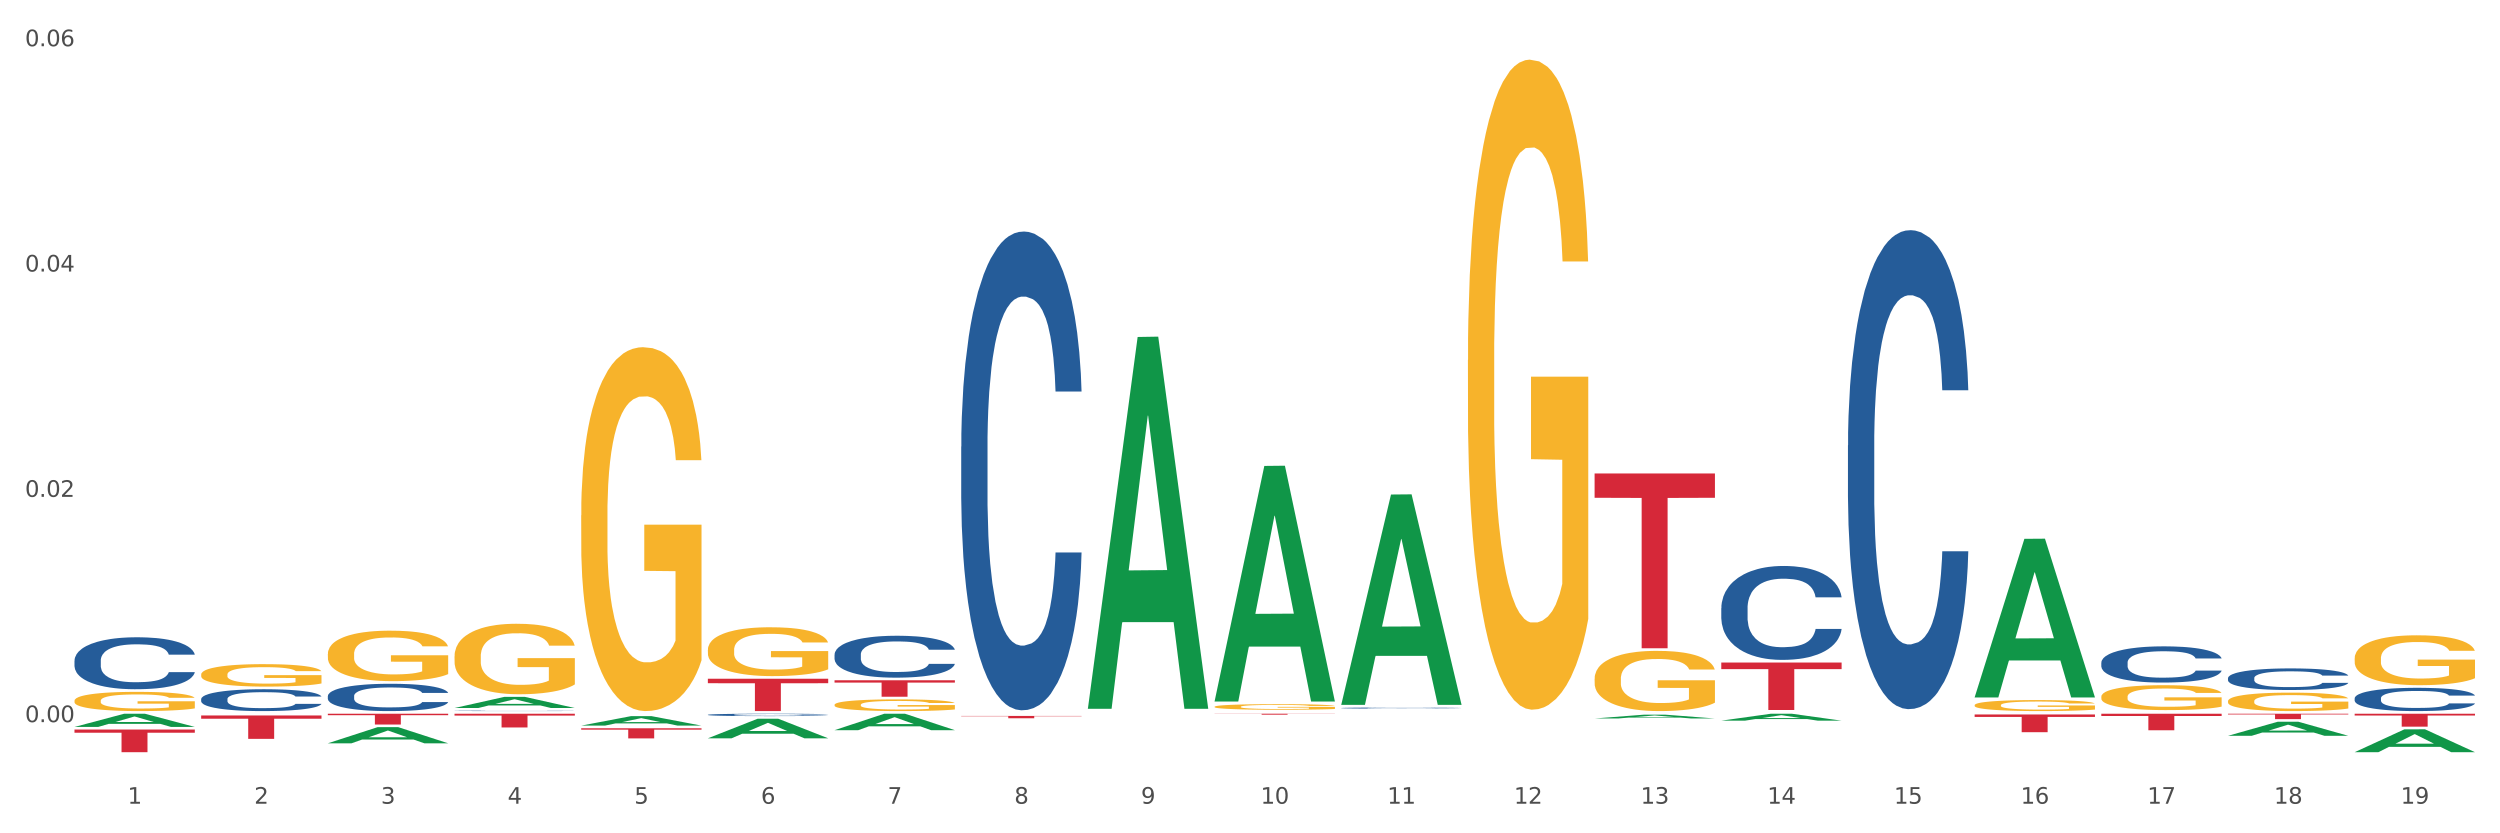 <?xml version="1.0" encoding="utf-8" standalone="no"?>
<!DOCTYPE svg PUBLIC "-//W3C//DTD SVG 1.1//EN"
  "http://www.w3.org/Graphics/SVG/1.1/DTD/svg11.dtd">
<svg xmlns:xlink="http://www.w3.org/1999/xlink" width="1080pt" height="360pt" viewBox="0 0 1080 360" xmlns="http://www.w3.org/2000/svg" version="1.1">
 <rect x="0" y="0" width="1080" height="360" fill="#333333" stroke="none"/>
 <defs>
  <style type="text/css">*{stroke-linejoin: round; stroke-linecap: butt}</style>
 </defs>
 <g id="figure_1">
  <g id="patch_1">
   <path d="M 0 360 
L 1080 360 
L 1080 0 
L 0 0 
z
" style="fill: #ffffff; stroke: #ffffff; stroke-linejoin: miter"/>
  </g>
  <g id="axes_1">
   <g id="matplotlib.axis_1">
    <g id="xtick_1">
     <g id="text_1">
      <!-- 1 -->
      <g style="fill: #4d4d4d" transform="translate(55.115 347.204) scale(0.096 -0.096)">
       <defs>
        <path id="DejaVuSans-31" d="M 794 531 
L 1825 531 
L 1825 4091 
L 703 3866 
L 703 4441 
L 1819 4666 
L 2450 4666 
L 2450 531 
L 3481 531 
L 3481 0 
L 794 0 
L 794 531 
z
" transform="scale(0.016)"/>
       </defs>
       <use xlink:href="#DejaVuSans-31"/>
      </g>
     </g>
    </g>
    <g id="xtick_2">
     <g id="text_2">
      <!-- 2 -->
      <g style="fill: #4d4d4d" transform="translate(109.839 347.204) scale(0.096 -0.096)">
       <defs>
        <path id="DejaVuSans-32" d="M 1228 531 
L 3431 531 
L 3431 0 
L 469 0 
L 469 531 
Q 828 903 1448 1529 
Q 2069 2156 2228 2338 
Q 2531 2678 2651 2914 
Q 2772 3150 2772 3378 
Q 2772 3750 2511 3984 
Q 2250 4219 1831 4219 
Q 1534 4219 1204 4116 
Q 875 4013 500 3803 
L 500 4441 
Q 881 4594 1212 4672 
Q 1544 4750 1819 4750 
Q 2544 4750 2975 4387 
Q 3406 4025 3406 3419 
Q 3406 3131 3298 2873 
Q 3191 2616 2906 2266 
Q 2828 2175 2409 1742 
Q 1991 1309 1228 531 
z
" transform="scale(0.016)"/>
       </defs>
       <use xlink:href="#DejaVuSans-32"/>
      </g>
     </g>
    </g>
    <g id="xtick_3">
     <g id="text_3">
      <!-- 3 -->
      <g style="fill: #4d4d4d" transform="translate(164.564 347.204) scale(0.096 -0.096)">
       <defs>
        <path id="DejaVuSans-33" d="M 2597 2516 
Q 3050 2419 3304 2112 
Q 3559 1806 3559 1356 
Q 3559 666 3084 287 
Q 2609 -91 1734 -91 
Q 1441 -91 1130 -33 
Q 819 25 488 141 
L 488 750 
Q 750 597 1062 519 
Q 1375 441 1716 441 
Q 2309 441 2620 675 
Q 2931 909 2931 1356 
Q 2931 1769 2642 2001 
Q 2353 2234 1838 2234 
L 1294 2234 
L 1294 2753 
L 1863 2753 
Q 2328 2753 2575 2939 
Q 2822 3125 2822 3475 
Q 2822 3834 2567 4026 
Q 2313 4219 1838 4219 
Q 1578 4219 1281 4162 
Q 984 4106 628 3988 
L 628 4550 
Q 988 4650 1302 4700 
Q 1616 4750 1894 4750 
Q 2613 4750 3031 4423 
Q 3450 4097 3450 3541 
Q 3450 3153 3228 2886 
Q 3006 2619 2597 2516 
z
" transform="scale(0.016)"/>
       </defs>
       <use xlink:href="#DejaVuSans-33"/>
      </g>
     </g>
    </g>
    <g id="xtick_4">
     <g id="text_4">
      <!-- 4 -->
      <g style="fill: #4d4d4d" transform="translate(219.288 347.204) scale(0.096 -0.096)">
       <defs>
        <path id="DejaVuSans-34" d="M 2419 4116 
L 825 1625 
L 2419 1625 
L 2419 4116 
z
M 2253 4666 
L 3047 4666 
L 3047 1625 
L 3713 1625 
L 3713 1100 
L 3047 1100 
L 3047 0 
L 2419 0 
L 2419 1100 
L 313 1100 
L 313 1709 
L 2253 4666 
z
" transform="scale(0.016)"/>
       </defs>
       <use xlink:href="#DejaVuSans-34"/>
      </g>
     </g>
    </g>
    <g id="xtick_5">
     <g id="text_5">
      <!-- 5 -->
      <g style="fill: #4d4d4d" transform="translate(274.012 347.204) scale(0.096 -0.096)">
       <defs>
        <path id="DejaVuSans-35" d="M 691 4666 
L 3169 4666 
L 3169 4134 
L 1269 4134 
L 1269 2991 
Q 1406 3038 1543 3061 
Q 1681 3084 1819 3084 
Q 2600 3084 3056 2656 
Q 3513 2228 3513 1497 
Q 3513 744 3044 326 
Q 2575 -91 1722 -91 
Q 1428 -91 1123 -41 
Q 819 9 494 109 
L 494 744 
Q 775 591 1075 516 
Q 1375 441 1709 441 
Q 2250 441 2565 725 
Q 2881 1009 2881 1497 
Q 2881 1984 2565 2268 
Q 2250 2553 1709 2553 
Q 1456 2553 1204 2497 
Q 953 2441 691 2322 
L 691 4666 
z
" transform="scale(0.016)"/>
       </defs>
       <use xlink:href="#DejaVuSans-35"/>
      </g>
     </g>
    </g>
    <g id="xtick_6">
     <g id="text_6">
      <!-- 6 -->
      <g style="fill: #4d4d4d" transform="translate(328.736 347.204) scale(0.096 -0.096)">
       <defs>
        <path id="DejaVuSans-36" d="M 2113 2584 
Q 1688 2584 1439 2293 
Q 1191 2003 1191 1497 
Q 1191 994 1439 701 
Q 1688 409 2113 409 
Q 2538 409 2786 701 
Q 3034 994 3034 1497 
Q 3034 2003 2786 2293 
Q 2538 2584 2113 2584 
z
M 3366 4563 
L 3366 3988 
Q 3128 4100 2886 4159 
Q 2644 4219 2406 4219 
Q 1781 4219 1451 3797 
Q 1122 3375 1075 2522 
Q 1259 2794 1537 2939 
Q 1816 3084 2150 3084 
Q 2853 3084 3261 2657 
Q 3669 2231 3669 1497 
Q 3669 778 3244 343 
Q 2819 -91 2113 -91 
Q 1303 -91 875 529 
Q 447 1150 447 2328 
Q 447 3434 972 4092 
Q 1497 4750 2381 4750 
Q 2619 4750 2861 4703 
Q 3103 4656 3366 4563 
z
" transform="scale(0.016)"/>
       </defs>
       <use xlink:href="#DejaVuSans-36"/>
      </g>
     </g>
    </g>
    <g id="xtick_7">
     <g id="text_7">
      <!-- 7 -->
      <g style="fill: #4d4d4d" transform="translate(383.461 347.204) scale(0.096 -0.096)">
       <defs>
        <path id="DejaVuSans-37" d="M 525 4666 
L 3525 4666 
L 3525 4397 
L 1831 0 
L 1172 0 
L 2766 4134 
L 525 4134 
L 525 4666 
z
" transform="scale(0.016)"/>
       </defs>
       <use xlink:href="#DejaVuSans-37"/>
      </g>
     </g>
    </g>
    <g id="xtick_8">
     <g id="text_8">
      <!-- 8 -->
      <g style="fill: #4d4d4d" transform="translate(438.185 347.204) scale(0.096 -0.096)">
       <defs>
        <path id="DejaVuSans-38" d="M 2034 2216 
Q 1584 2216 1326 1975 
Q 1069 1734 1069 1313 
Q 1069 891 1326 650 
Q 1584 409 2034 409 
Q 2484 409 2743 651 
Q 3003 894 3003 1313 
Q 3003 1734 2745 1975 
Q 2488 2216 2034 2216 
z
M 1403 2484 
Q 997 2584 770 2862 
Q 544 3141 544 3541 
Q 544 4100 942 4425 
Q 1341 4750 2034 4750 
Q 2731 4750 3128 4425 
Q 3525 4100 3525 3541 
Q 3525 3141 3298 2862 
Q 3072 2584 2669 2484 
Q 3125 2378 3379 2068 
Q 3634 1759 3634 1313 
Q 3634 634 3220 271 
Q 2806 -91 2034 -91 
Q 1263 -91 848 271 
Q 434 634 434 1313 
Q 434 1759 690 2068 
Q 947 2378 1403 2484 
z
M 1172 3481 
Q 1172 3119 1398 2916 
Q 1625 2713 2034 2713 
Q 2441 2713 2670 2916 
Q 2900 3119 2900 3481 
Q 2900 3844 2670 4047 
Q 2441 4250 2034 4250 
Q 1625 4250 1398 4047 
Q 1172 3844 1172 3481 
z
" transform="scale(0.016)"/>
       </defs>
       <use xlink:href="#DejaVuSans-38"/>
      </g>
     </g>
    </g>
    <g id="xtick_9">
     <g id="text_9">
      <!-- 9 -->
      <g style="fill: #4d4d4d" transform="translate(492.909 347.204) scale(0.096 -0.096)">
       <defs>
        <path id="DejaVuSans-39" d="M 703 97 
L 703 672 
Q 941 559 1184 500 
Q 1428 441 1663 441 
Q 2288 441 2617 861 
Q 2947 1281 2994 2138 
Q 2813 1869 2534 1725 
Q 2256 1581 1919 1581 
Q 1219 1581 811 2004 
Q 403 2428 403 3163 
Q 403 3881 828 4315 
Q 1253 4750 1959 4750 
Q 2769 4750 3195 4129 
Q 3622 3509 3622 2328 
Q 3622 1225 3098 567 
Q 2575 -91 1691 -91 
Q 1453 -91 1209 -44 
Q 966 3 703 97 
z
M 1959 2075 
Q 2384 2075 2632 2365 
Q 2881 2656 2881 3163 
Q 2881 3666 2632 3958 
Q 2384 4250 1959 4250 
Q 1534 4250 1286 3958 
Q 1038 3666 1038 3163 
Q 1038 2656 1286 2365 
Q 1534 2075 1959 2075 
z
" transform="scale(0.016)"/>
       </defs>
       <use xlink:href="#DejaVuSans-39"/>
      </g>
     </g>
    </g>
    <g id="xtick_10">
     <g id="text_10">
      <!-- 10 -->
      <g style="fill: #4d4d4d" transform="translate(544.58 347.204) scale(0.096 -0.096)">
       <defs>
        <path id="DejaVuSans-30" d="M 2034 4250 
Q 1547 4250 1301 3770 
Q 1056 3291 1056 2328 
Q 1056 1369 1301 889 
Q 1547 409 2034 409 
Q 2525 409 2770 889 
Q 3016 1369 3016 2328 
Q 3016 3291 2770 3770 
Q 2525 4250 2034 4250 
z
M 2034 4750 
Q 2819 4750 3233 4129 
Q 3647 3509 3647 2328 
Q 3647 1150 3233 529 
Q 2819 -91 2034 -91 
Q 1250 -91 836 529 
Q 422 1150 422 2328 
Q 422 3509 836 4129 
Q 1250 4750 2034 4750 
z
" transform="scale(0.016)"/>
       </defs>
       <use xlink:href="#DejaVuSans-31"/>
       <use xlink:href="#DejaVuSans-30" transform="translate(63.623 0)"/>
      </g>
     </g>
    </g>
    <g id="xtick_11">
     <g id="text_11">
      <!-- 11 -->
      <g style="fill: #4d4d4d" transform="translate(599.304 347.204) scale(0.096 -0.096)">
       <use xlink:href="#DejaVuSans-31"/>
       <use xlink:href="#DejaVuSans-31" transform="translate(63.623 0)"/>
      </g>
     </g>
    </g>
    <g id="xtick_12">
     <g id="text_12">
      <!-- 12 -->
      <g style="fill: #4d4d4d" transform="translate(654.028 347.204) scale(0.096 -0.096)">
       <use xlink:href="#DejaVuSans-31"/>
       <use xlink:href="#DejaVuSans-32" transform="translate(63.623 0)"/>
      </g>
     </g>
    </g>
    <g id="xtick_13">
     <g id="text_13">
      <!-- 13 -->
      <g style="fill: #4d4d4d" transform="translate(708.752 347.204) scale(0.096 -0.096)">
       <use xlink:href="#DejaVuSans-31"/>
       <use xlink:href="#DejaVuSans-33" transform="translate(63.623 0)"/>
      </g>
     </g>
    </g>
    <g id="xtick_14">
     <g id="text_14">
      <!-- 14 -->
      <g style="fill: #4d4d4d" transform="translate(763.477 347.204) scale(0.096 -0.096)">
       <use xlink:href="#DejaVuSans-31"/>
       <use xlink:href="#DejaVuSans-34" transform="translate(63.623 0)"/>
      </g>
     </g>
    </g>
    <g id="xtick_15">
     <g id="text_15">
      <!-- 15 -->
      <g style="fill: #4d4d4d" transform="translate(818.201 347.204) scale(0.096 -0.096)">
       <use xlink:href="#DejaVuSans-31"/>
       <use xlink:href="#DejaVuSans-35" transform="translate(63.623 0)"/>
      </g>
     </g>
    </g>
    <g id="xtick_16">
     <g id="text_16">
      <!-- 16 -->
      <g style="fill: #4d4d4d" transform="translate(872.925 347.204) scale(0.096 -0.096)">
       <use xlink:href="#DejaVuSans-31"/>
       <use xlink:href="#DejaVuSans-36" transform="translate(63.623 0)"/>
      </g>
     </g>
    </g>
    <g id="xtick_17">
     <g id="text_17">
      <!-- 17 -->
      <g style="fill: #4d4d4d" transform="translate(927.649 347.204) scale(0.096 -0.096)">
       <use xlink:href="#DejaVuSans-31"/>
       <use xlink:href="#DejaVuSans-37" transform="translate(63.623 0)"/>
      </g>
     </g>
    </g>
    <g id="xtick_18">
     <g id="text_18">
      <!-- 18 -->
      <g style="fill: #4d4d4d" transform="translate(982.374 347.204) scale(0.096 -0.096)">
       <use xlink:href="#DejaVuSans-31"/>
       <use xlink:href="#DejaVuSans-38" transform="translate(63.623 0)"/>
      </g>
     </g>
    </g>
    <g id="xtick_19">
     <g id="text_19">
      <!-- 19 -->
      <g style="fill: #4d4d4d" transform="translate(1037.098 347.204) scale(0.096 -0.096)">
       <use xlink:href="#DejaVuSans-31"/>
       <use xlink:href="#DejaVuSans-39" transform="translate(63.623 0)"/>
      </g>
     </g>
    </g>
    <g id="xtick_20"/>
    <g id="xtick_21"/>
    <g id="xtick_22"/>
    <g id="xtick_23"/>
    <g id="xtick_24"/>
    <g id="xtick_25"/>
    <g id="xtick_26"/>
    <g id="xtick_27"/>
    <g id="xtick_28"/>
    <g id="xtick_29"/>
    <g id="xtick_30"/>
    <g id="xtick_31"/>
    <g id="xtick_32"/>
    <g id="xtick_33"/>
    <g id="xtick_34"/>
    <g id="xtick_35"/>
    <g id="xtick_36"/>
    <g id="xtick_37"/>
   </g>
   <g id="matplotlib.axis_2">
    <g id="ytick_1">
     <g id="text_20">
      <!-- 0.00 -->
      <g style="fill: #4d4d4d" transform="translate(10.8 311.967) scale(0.096 -0.096)">
       <defs>
        <path id="DejaVuSans-2e" d="M 684 794 
L 1344 794 
L 1344 0 
L 684 0 
L 684 794 
z
" transform="scale(0.016)"/>
       </defs>
       <use xlink:href="#DejaVuSans-30"/>
       <use xlink:href="#DejaVuSans-2e" transform="translate(63.623 0)"/>
       <use xlink:href="#DejaVuSans-30" transform="translate(95.41 0)"/>
       <use xlink:href="#DejaVuSans-30" transform="translate(159.033 0)"/>
      </g>
     </g>
    </g>
    <g id="ytick_2">
     <g id="text_21">
      <!-- 0.02 -->
      <g style="fill: #4d4d4d" transform="translate(10.8 214.636) scale(0.096 -0.096)">
       <use xlink:href="#DejaVuSans-30"/>
       <use xlink:href="#DejaVuSans-2e" transform="translate(63.623 0)"/>
       <use xlink:href="#DejaVuSans-30" transform="translate(95.41 0)"/>
       <use xlink:href="#DejaVuSans-32" transform="translate(159.033 0)"/>
      </g>
     </g>
    </g>
    <g id="ytick_3">
     <g id="text_22">
      <!-- 0.04 -->
      <g style="fill: #4d4d4d" transform="translate(10.8 117.305) scale(0.096 -0.096)">
       <use xlink:href="#DejaVuSans-30"/>
       <use xlink:href="#DejaVuSans-2e" transform="translate(63.623 0)"/>
       <use xlink:href="#DejaVuSans-30" transform="translate(95.41 0)"/>
       <use xlink:href="#DejaVuSans-34" transform="translate(159.033 0)"/>
      </g>
     </g>
    </g>
    <g id="ytick_4">
     <g id="text_23">
      <!-- 0.06 -->
      <g style="fill: #4d4d4d" transform="translate(10.8 19.974) scale(0.096 -0.096)">
       <use xlink:href="#DejaVuSans-30"/>
       <use xlink:href="#DejaVuSans-2e" transform="translate(63.623 0)"/>
       <use xlink:href="#DejaVuSans-30" transform="translate(95.41 0)"/>
       <use xlink:href="#DejaVuSans-36" transform="translate(159.033 0)"/>
      </g>
     </g>
    </g>
    <g id="ytick_5"/>
    <g id="ytick_6"/>
    <g id="ytick_7"/>
   </g>
   <g id="PolyCollection_1">
    <path d="M 32.175 314.027 
L 32.229 314.021 
L 53.667 308.325 
L 62.564 308.32 
L 84.163 314.037 
L 73.873 314.037 
L 69.21 312.706 
L 47.075 312.706 
L 46.914 312.727 
L 42.412 314.037 
L 32.175 314.037 
L 32.175 314.027 
L 49.862 311.911 
L 66.423 311.906 
L 58.223 309.538 
L 58.115 309.528 
L 58.008 309.544 
L 49.808 311.906 
L 49.862 311.911 
L 32.175 314.027 
z
" clip-path="url(#pb473dc9c4b)" style="fill: #109648"/>
    <path d="M 196.348 307.084 
L 196.409 307.084 
L 196.409 307.079 
L 196.594 307.072 
L 197.27 307.06 
L 198.13 307.051 
L 199.605 307.04 
L 200.404 307.035 
L 201.448 307.03 
L 203.599 307.022 
L 206.057 307.015 
L 207.778 307.011 
L 209.068 307.009 
L 211.957 307.004 
L 213.616 307.002 
L 215.336 307.001 
L 216.811 307 
L 219.269 306.998 
L 221.236 306.998 
L 223.509 306.998 
L 225.414 306.998 
L 227.934 306.999 
L 231.621 307.001 
L 233.034 307.002 
L 234.939 307.004 
L 236.906 307.007 
L 238.504 307.01 
L 240.347 307.014 
L 242.252 307.019 
L 244.096 307.026 
L 245.386 307.032 
L 246.431 307.038 
L 247.353 307.046 
L 248.029 307.055 
L 248.336 307.062 
L 237.09 307.062 
L 236.783 307.055 
L 236.168 307.048 
L 235.554 307.044 
L 234.878 307.04 
L 233.833 307.035 
L 232.912 307.033 
L 231.375 307.029 
L 229.962 307.027 
L 228.794 307.026 
L 227.381 307.025 
L 224.37 307.024 
L 222.219 307.024 
L 220.867 307.024 
L 219.208 307.025 
L 217.794 307.026 
L 216.135 307.028 
L 214.845 307.031 
L 213.554 307.034 
L 212.817 307.036 
L 211.711 307.04 
L 210.973 307.043 
L 209.99 307.048 
L 209.437 307.052 
L 208.454 307.062 
L 208.024 307.069 
L 207.839 307.074 
L 207.716 307.08 
L 207.716 307.107 
L 208.085 307.12 
L 208.392 307.125 
L 208.884 307.131 
L 209.806 307.138 
L 211.158 307.146 
L 212.571 307.151 
L 213.739 307.155 
L 214.845 307.157 
L 215.951 307.159 
L 217.303 307.161 
L 218.409 307.162 
L 220.068 307.163 
L 222.035 307.163 
L 223.571 307.163 
L 226.705 307.163 
L 228.118 307.162 
L 229.47 307.161 
L 230.945 307.159 
L 232.113 307.156 
L 232.789 307.155 
L 233.895 307.152 
L 234.755 307.148 
L 235.492 307.144 
L 235.984 307.141 
L 236.537 307.135 
L 236.967 307.129 
L 237.09 307.126 
L 248.336 307.126 
L 248.09 307.133 
L 247.66 307.139 
L 246.8 307.147 
L 246.124 307.152 
L 245.079 307.157 
L 243.973 307.162 
L 242.437 307.168 
L 241.023 307.172 
L 239.548 307.175 
L 237.951 307.178 
L 235.062 307.183 
L 234.018 307.184 
L 231.805 307.186 
L 230.085 307.187 
L 227.565 307.189 
L 224.984 307.189 
L 222.28 307.189 
L 219.884 307.189 
L 217.241 307.188 
L 215.582 307.187 
L 213.739 307.185 
L 211.588 307.183 
L 209.56 307.18 
L 207.655 307.176 
L 205.873 307.172 
L 204.214 307.168 
L 202.063 307.16 
L 200.465 307.153 
L 199.298 307.146 
L 198.499 307.14 
L 197.7 307.133 
L 197.27 307.128 
L 196.594 307.116 
L 196.348 307.104 
L 196.348 307.084 
z
" clip-path="url(#pb473dc9c4b)" style="fill: #255c99"/>
    <path d="M 141.624 300.691 
L 141.685 300.68 
L 141.685 300.378 
L 141.869 299.969 
L 142.545 299.214 
L 143.406 298.643 
L 144.88 297.975 
L 145.679 297.695 
L 146.724 297.382 
L 148.875 296.876 
L 151.333 296.445 
L 153.054 296.207 
L 154.344 296.057 
L 157.232 295.787 
L 158.891 295.669 
L 160.612 295.572 
L 162.087 295.507 
L 164.545 295.432 
L 166.511 295.399 
L 168.785 295.388 
L 170.69 295.399 
L 173.21 295.442 
L 176.897 295.572 
L 178.31 295.647 
L 180.215 295.776 
L 182.182 295.949 
L 183.779 296.121 
L 185.623 296.369 
L 187.528 296.692 
L 189.371 297.102 
L 190.662 297.479 
L 191.707 297.878 
L 192.628 298.363 
L 193.304 298.891 
L 193.612 299.333 
L 182.366 299.333 
L 182.059 298.934 
L 181.444 298.503 
L 180.83 298.212 
L 180.154 297.975 
L 179.109 297.705 
L 178.187 297.533 
L 176.651 297.328 
L 175.238 297.199 
L 174.07 297.124 
L 172.657 297.059 
L 169.645 296.994 
L 167.495 296.994 
L 166.143 297.016 
L 164.484 297.07 
L 163.07 297.145 
L 161.411 297.274 
L 160.12 297.415 
L 158.83 297.598 
L 158.093 297.727 
L 156.986 297.964 
L 156.249 298.158 
L 155.266 298.492 
L 154.713 298.729 
L 153.73 299.344 
L 153.299 299.796 
L 153.115 300.109 
L 152.992 300.454 
L 152.992 302.135 
L 153.361 302.889 
L 153.668 303.213 
L 154.16 303.579 
L 155.081 304.053 
L 156.433 304.517 
L 157.847 304.851 
L 159.014 305.056 
L 160.12 305.206 
L 161.227 305.325 
L 162.579 305.433 
L 163.685 305.497 
L 165.344 305.562 
L 167.31 305.594 
L 168.847 305.594 
L 171.981 305.54 
L 173.394 305.487 
L 174.746 305.411 
L 176.221 305.293 
L 177.388 305.163 
L 178.064 305.066 
L 179.17 304.862 
L 180.031 304.646 
L 180.768 304.398 
L 181.26 304.183 
L 181.813 303.859 
L 182.243 303.493 
L 182.366 303.299 
L 193.612 303.299 
L 193.366 303.687 
L 192.936 304.064 
L 192.075 304.571 
L 191.399 304.862 
L 190.355 305.217 
L 189.249 305.519 
L 187.712 305.853 
L 186.299 306.101 
L 184.824 306.316 
L 183.226 306.51 
L 180.338 306.78 
L 179.293 306.855 
L 177.081 306.985 
L 175.36 307.06 
L 172.841 307.135 
L 170.26 307.179 
L 167.556 307.189 
L 165.16 307.168 
L 162.517 307.103 
L 160.858 307.039 
L 159.014 306.942 
L 156.864 306.791 
L 154.836 306.607 
L 152.931 306.392 
L 151.149 306.144 
L 149.489 305.864 
L 147.339 305.4 
L 145.741 304.948 
L 144.573 304.527 
L 143.774 304.172 
L 142.975 303.719 
L 142.545 303.407 
L 141.869 302.652 
L 141.624 301.952 
L 141.624 300.691 
z
" clip-path="url(#pb473dc9c4b)" style="fill: #255c99"/>
    <path d="M 86.899 301.989 
L 86.961 301.98 
L 86.961 301.739 
L 87.145 301.411 
L 87.821 300.808 
L 88.681 300.351 
L 90.156 299.816 
L 90.955 299.592 
L 92 299.342 
L 94.151 298.936 
L 96.609 298.591 
L 98.329 298.402 
L 99.62 298.281 
L 102.508 298.065 
L 104.167 297.97 
L 105.888 297.893 
L 107.363 297.841 
L 109.821 297.781 
L 111.787 297.755 
L 114.061 297.746 
L 115.966 297.755 
L 118.485 297.789 
L 122.172 297.893 
L 123.586 297.953 
L 125.491 298.057 
L 127.457 298.195 
L 129.055 298.333 
L 130.899 298.531 
L 132.804 298.79 
L 134.647 299.117 
L 135.938 299.419 
L 136.982 299.738 
L 137.904 300.126 
L 138.58 300.549 
L 138.887 300.902 
L 127.642 300.902 
L 127.334 300.583 
L 126.72 300.238 
L 126.105 300.006 
L 125.429 299.816 
L 124.385 299.6 
L 123.463 299.462 
L 121.927 299.298 
L 120.513 299.195 
L 119.346 299.135 
L 117.932 299.083 
L 114.921 299.031 
L 112.77 299.031 
L 111.418 299.048 
L 109.759 299.091 
L 108.346 299.152 
L 106.687 299.255 
L 105.396 299.367 
L 104.106 299.514 
L 103.368 299.618 
L 102.262 299.807 
L 101.525 299.962 
L 100.542 300.23 
L 99.988 300.42 
L 99.005 300.911 
L 98.575 301.273 
L 98.391 301.523 
L 98.268 301.799 
L 98.268 303.145 
L 98.637 303.748 
L 98.944 304.007 
L 99.435 304.3 
L 100.357 304.68 
L 101.709 305.051 
L 103.122 305.318 
L 104.29 305.482 
L 105.396 305.603 
L 106.502 305.697 
L 107.854 305.784 
L 108.96 305.835 
L 110.62 305.887 
L 112.586 305.913 
L 114.122 305.913 
L 117.256 305.87 
L 118.67 305.827 
L 120.022 305.766 
L 121.497 305.672 
L 122.664 305.568 
L 123.34 305.49 
L 124.446 305.327 
L 125.307 305.154 
L 126.044 304.956 
L 126.536 304.783 
L 127.089 304.525 
L 127.519 304.231 
L 127.642 304.076 
L 138.887 304.076 
L 138.642 304.387 
L 138.211 304.688 
L 137.351 305.094 
L 136.675 305.327 
L 135.63 305.611 
L 134.524 305.853 
L 132.988 306.12 
L 131.575 306.318 
L 130.1 306.491 
L 128.502 306.646 
L 125.614 306.862 
L 124.569 306.922 
L 122.357 307.026 
L 120.636 307.086 
L 118.117 307.146 
L 115.536 307.181 
L 112.832 307.189 
L 110.435 307.172 
L 107.793 307.12 
L 106.134 307.069 
L 104.29 306.991 
L 102.139 306.87 
L 100.111 306.724 
L 98.206 306.551 
L 96.424 306.353 
L 94.765 306.129 
L 92.614 305.758 
L 91.017 305.396 
L 89.849 305.059 
L 89.05 304.775 
L 88.251 304.412 
L 87.821 304.162 
L 87.145 303.559 
L 86.899 302.998 
L 86.899 301.989 
z
" clip-path="url(#pb473dc9c4b)" style="fill: #255c99"/>
    <path d="M 32.175 285.388 
L 32.236 285.368 
L 32.236 284.794 
L 32.421 284.015 
L 33.097 282.58 
L 33.957 281.493 
L 35.432 280.222 
L 36.231 279.689 
L 37.275 279.094 
L 39.426 278.13 
L 41.884 277.31 
L 43.605 276.859 
L 44.895 276.572 
L 47.784 276.06 
L 49.443 275.834 
L 51.164 275.65 
L 52.638 275.527 
L 55.096 275.383 
L 57.063 275.322 
L 59.337 275.301 
L 61.242 275.322 
L 63.761 275.404 
L 67.448 275.65 
L 68.862 275.793 
L 70.767 276.039 
L 72.733 276.367 
L 74.331 276.695 
L 76.174 277.167 
L 78.079 277.782 
L 79.923 278.561 
L 81.213 279.279 
L 82.258 280.037 
L 83.18 280.96 
L 83.856 281.964 
L 84.163 282.805 
L 72.917 282.805 
L 72.61 282.046 
L 71.996 281.226 
L 71.381 280.673 
L 70.705 280.222 
L 69.66 279.709 
L 68.739 279.381 
L 67.202 278.992 
L 65.789 278.746 
L 64.621 278.602 
L 63.208 278.479 
L 60.197 278.356 
L 58.046 278.356 
L 56.694 278.397 
L 55.035 278.5 
L 53.622 278.643 
L 51.962 278.889 
L 50.672 279.156 
L 49.381 279.504 
L 48.644 279.75 
L 47.538 280.201 
L 46.8 280.57 
L 45.817 281.206 
L 45.264 281.657 
L 44.281 282.826 
L 43.851 283.687 
L 43.666 284.281 
L 43.544 284.937 
L 43.544 288.136 
L 43.912 289.571 
L 44.22 290.186 
L 44.711 290.883 
L 45.633 291.785 
L 46.985 292.667 
L 48.398 293.302 
L 49.566 293.692 
L 50.672 293.979 
L 51.778 294.205 
L 53.13 294.41 
L 54.236 294.533 
L 55.895 294.656 
L 57.862 294.717 
L 59.398 294.717 
L 62.532 294.615 
L 63.945 294.512 
L 65.297 294.369 
L 66.772 294.143 
L 67.94 293.897 
L 68.616 293.713 
L 69.722 293.323 
L 70.582 292.913 
L 71.32 292.441 
L 71.811 292.031 
L 72.364 291.416 
L 72.795 290.719 
L 72.917 290.35 
L 84.163 290.35 
L 83.917 291.088 
L 83.487 291.806 
L 82.627 292.769 
L 81.951 293.323 
L 80.906 294 
L 79.8 294.574 
L 78.264 295.209 
L 76.85 295.681 
L 75.375 296.091 
L 73.778 296.46 
L 70.89 296.972 
L 69.845 297.116 
L 67.633 297.362 
L 65.912 297.505 
L 63.392 297.649 
L 60.811 297.731 
L 58.108 297.752 
L 55.711 297.711 
L 53.069 297.588 
L 51.409 297.464 
L 49.566 297.28 
L 47.415 296.993 
L 45.387 296.644 
L 43.482 296.234 
L 41.7 295.763 
L 40.041 295.23 
L 37.89 294.348 
L 36.292 293.487 
L 35.125 292.687 
L 34.326 292.011 
L 33.527 291.15 
L 33.097 290.555 
L 32.421 289.12 
L 32.175 287.787 
L 32.175 285.388 
z
" clip-path="url(#pb473dc9c4b)" style="fill: #255c99"/>
    <path d="M 32.175 315.168 
L 84.163 315.168 
L 84.163 316.527 
L 63.713 316.536 
L 63.713 324.947 
L 52.502 324.947 
L 52.502 316.536 
L 32.175 316.527 
L 32.175 315.177 
L 32.175 315.168 
z
" clip-path="url(#pb473dc9c4b)" style="fill: #d62839"/>
    <path d="M 86.899 309.072 
L 138.887 309.072 
L 138.887 310.479 
L 118.437 310.489 
L 118.437 319.199 
L 107.226 319.199 
L 107.226 310.489 
L 86.899 310.479 
L 86.899 309.082 
L 86.899 309.072 
z
" clip-path="url(#pb473dc9c4b)" style="fill: #d62839"/>
    <path d="M 141.624 308.32 
L 193.612 308.32 
L 193.612 308.969 
L 173.161 308.973 
L 173.161 312.991 
L 161.951 312.991 
L 161.951 308.973 
L 141.624 308.969 
L 141.624 308.324 
L 141.624 308.32 
z
" clip-path="url(#pb473dc9c4b)" style="fill: #d62839"/>
    <path d="M 196.348 308.32 
L 248.336 308.32 
L 248.336 309.147 
L 227.886 309.152 
L 227.886 314.27 
L 216.675 314.27 
L 216.675 309.152 
L 196.348 309.147 
L 196.348 308.325 
L 196.348 308.32 
z
" clip-path="url(#pb473dc9c4b)" style="fill: #d62839"/>
    <path d="M 251.072 314.601 
L 303.06 314.601 
L 303.06 315.212 
L 282.61 315.216 
L 282.61 318.997 
L 271.399 318.997 
L 271.399 315.216 
L 251.072 315.212 
L 251.072 314.605 
L 251.072 314.601 
z
" clip-path="url(#pb473dc9c4b)" style="fill: #d62839"/>
    <path d="M 305.796 293.212 
L 357.784 293.212 
L 357.784 295.154 
L 337.334 295.167 
L 337.334 307.189 
L 326.123 307.189 
L 326.123 295.167 
L 305.796 295.154 
L 305.796 293.225 
L 305.796 293.212 
z
" clip-path="url(#pb473dc9c4b)" style="fill: #d62839"/>
    <path d="M 360.521 293.882 
L 412.509 293.882 
L 412.509 294.871 
L 392.058 294.878 
L 392.058 301.002 
L 380.848 301.002 
L 380.848 294.878 
L 360.521 294.871 
L 360.521 293.888 
L 360.521 293.882 
z
" clip-path="url(#pb473dc9c4b)" style="fill: #d62839"/>
    <path d="M 415.245 309.281 
L 467.233 309.281 
L 467.233 309.42 
L 446.783 309.421 
L 446.783 310.283 
L 435.572 310.283 
L 435.572 309.421 
L 415.245 309.42 
L 415.245 309.282 
L 415.245 309.281 
z
" clip-path="url(#pb473dc9c4b)" style="fill: #d62839"/>
    <path d="M 32.175 302.721 
L 32.236 302.713 
L 32.236 302.44 
L 32.359 302.205 
L 32.973 301.636 
L 33.894 301.165 
L 34.569 300.915 
L 35.244 300.71 
L 36.042 300.505 
L 37.024 300.293 
L 38.804 299.982 
L 39.909 299.823 
L 41.259 299.656 
L 43.714 299.413 
L 45.494 299.276 
L 47.336 299.162 
L 50.343 299.026 
L 52.307 298.965 
L 54.394 298.92 
L 56.911 298.889 
L 58.814 298.882 
L 62.987 298.905 
L 66.547 298.973 
L 68.266 299.026 
L 70.476 299.117 
L 71.642 299.178 
L 73.544 299.299 
L 75.509 299.458 
L 76.859 299.595 
L 78.884 299.853 
L 80.419 300.111 
L 81.831 300.429 
L 82.567 300.65 
L 83.12 300.854 
L 83.611 301.09 
L 84.102 301.461 
L 73.053 301.461 
L 72.624 301.196 
L 71.949 300.945 
L 70.967 300.703 
L 70.107 300.551 
L 68.634 300.361 
L 67.284 300.24 
L 65.872 300.149 
L 64.153 300.073 
L 62.803 300.035 
L 60.9 300.005 
L 57.156 300.012 
L 54.64 300.073 
L 52.921 300.149 
L 51.816 300.217 
L 50.834 300.293 
L 49.729 300.399 
L 48.44 300.558 
L 47.52 300.703 
L 46.599 300.885 
L 45.863 301.067 
L 45.187 301.279 
L 44.635 301.507 
L 44.205 301.742 
L 43.837 302.03 
L 43.53 302.508 
L 43.53 303.548 
L 43.653 303.783 
L 43.96 304.094 
L 44.328 304.329 
L 44.942 304.61 
L 45.494 304.8 
L 46.538 305.073 
L 47.704 305.3 
L 48.625 305.444 
L 49.545 305.566 
L 51.141 305.733 
L 52.921 305.869 
L 54.456 305.953 
L 56.542 306.029 
L 57.954 306.059 
L 59.182 306.074 
L 62.189 306.074 
L 64.338 306.051 
L 66.731 305.998 
L 68.573 305.93 
L 70.107 305.847 
L 71.826 305.71 
L 72.931 305.581 
L 72.931 303.995 
L 59.427 303.988 
L 59.427 302.933 
L 84.163 302.933 
L 84.163 306.029 
L 83.12 306.188 
L 81.953 306.332 
L 80.726 306.461 
L 78.884 306.62 
L 76.675 306.772 
L 74.711 306.878 
L 72.624 306.969 
L 70.169 307.053 
L 66.977 307.129 
L 65.013 307.159 
L 62.558 307.182 
L 59.673 307.189 
L 57.156 307.174 
L 54.701 307.136 
L 52.123 307.068 
L 49.607 306.969 
L 47.704 306.871 
L 45.801 306.749 
L 43.776 306.59 
L 42.18 306.438 
L 40.952 306.302 
L 39.602 306.127 
L 38.129 305.9 
L 37.024 305.695 
L 36.042 305.482 
L 34.998 305.209 
L 34.262 304.974 
L 33.525 304.678 
L 33.096 304.458 
L 32.605 304.117 
L 32.236 303.639 
L 32.175 302.721 
z
" clip-path="url(#pb473dc9c4b)" style="fill: #f7b32b"/>
    <path d="M 688.866 204.547 
L 740.854 204.547 
L 740.854 215.039 
L 720.404 215.109 
L 720.404 280.043 
L 709.193 280.043 
L 709.193 215.109 
L 688.866 215.039 
L 688.866 204.618 
L 688.866 204.547 
z
" clip-path="url(#pb473dc9c4b)" style="fill: #d62839"/>
    <path d="M 743.591 286.203 
L 795.579 286.203 
L 795.579 289.054 
L 775.128 289.073 
L 775.128 306.717 
L 763.918 306.717 
L 763.918 289.073 
L 743.591 289.054 
L 743.591 286.223 
L 743.591 286.203 
z
" clip-path="url(#pb473dc9c4b)" style="fill: #d62839"/>
    <path d="M 853.039 308.651 
L 905.027 308.651 
L 905.027 309.714 
L 884.577 309.721 
L 884.577 316.296 
L 873.366 316.296 
L 873.366 309.721 
L 853.039 309.714 
L 853.039 308.658 
L 853.039 308.651 
z
" clip-path="url(#pb473dc9c4b)" style="fill: #d62839"/>
    <path d="M 907.763 308.32 
L 959.751 308.32 
L 959.751 309.316 
L 939.301 309.323 
L 939.301 315.488 
L 928.09 315.488 
L 928.09 309.323 
L 907.763 309.316 
L 907.763 308.326 
L 907.763 308.32 
z
" clip-path="url(#pb473dc9c4b)" style="fill: #d62839"/>
    <path d="M 305.796 308.786 
L 305.858 308.785 
L 305.858 308.758 
L 306.042 308.722 
L 306.718 308.656 
L 307.578 308.606 
L 309.053 308.547 
L 309.852 308.522 
L 310.897 308.495 
L 313.048 308.45 
L 315.506 308.412 
L 317.226 308.392 
L 318.517 308.378 
L 321.405 308.355 
L 323.064 308.344 
L 324.785 308.336 
L 326.26 308.33 
L 328.718 308.323 
L 330.684 308.321 
L 332.958 308.32 
L 334.863 308.321 
L 337.382 308.324 
L 341.07 308.336 
L 342.483 308.342 
L 344.388 308.354 
L 346.354 308.369 
L 347.952 308.384 
L 349.796 308.406 
L 351.701 308.434 
L 353.544 308.47 
L 354.835 308.503 
L 355.879 308.538 
L 356.801 308.581 
L 357.477 308.627 
L 357.784 308.666 
L 346.539 308.666 
L 346.232 308.631 
L 345.617 308.593 
L 345.002 308.568 
L 344.327 308.547 
L 343.282 308.523 
L 342.36 308.508 
L 340.824 308.49 
L 339.41 308.479 
L 338.243 308.472 
L 336.829 308.466 
L 333.818 308.461 
L 331.667 308.461 
L 330.316 308.463 
L 328.656 308.467 
L 327.243 308.474 
L 325.584 308.485 
L 324.293 308.498 
L 323.003 308.514 
L 322.265 308.525 
L 321.159 308.546 
L 320.422 308.563 
L 319.439 308.592 
L 318.886 308.613 
L 317.902 308.667 
L 317.472 308.707 
L 317.288 308.735 
L 317.165 308.765 
L 317.165 308.913 
L 317.534 308.979 
L 317.841 309.007 
L 318.332 309.04 
L 319.254 309.081 
L 320.606 309.122 
L 322.02 309.151 
L 323.187 309.169 
L 324.293 309.183 
L 325.399 309.193 
L 326.751 309.202 
L 327.857 309.208 
L 329.517 309.214 
L 331.483 309.217 
L 333.019 309.217 
L 336.153 309.212 
L 337.567 309.207 
L 338.919 309.201 
L 340.394 309.19 
L 341.561 309.179 
L 342.237 309.17 
L 343.343 309.152 
L 344.204 309.133 
L 344.941 309.112 
L 345.433 309.093 
L 345.986 309.064 
L 346.416 309.032 
L 346.539 309.015 
L 357.784 309.015 
L 357.539 309.049 
L 357.108 309.082 
L 356.248 309.127 
L 355.572 309.152 
L 354.527 309.183 
L 353.421 309.21 
L 351.885 309.239 
L 350.472 309.261 
L 348.997 309.28 
L 347.399 309.297 
L 344.511 309.321 
L 343.466 309.327 
L 341.254 309.339 
L 339.533 309.345 
L 337.014 309.352 
L 334.433 309.356 
L 331.729 309.357 
L 329.332 309.355 
L 326.69 309.349 
L 325.031 309.344 
L 323.187 309.335 
L 321.036 309.322 
L 319.008 309.306 
L 317.103 309.287 
L 315.321 309.265 
L 313.662 309.24 
L 311.511 309.2 
L 309.914 309.16 
L 308.746 309.123 
L 307.947 309.092 
L 307.148 309.052 
L 306.718 309.024 
L 306.042 308.958 
L 305.796 308.896 
L 305.796 308.786 
z
" clip-path="url(#pb473dc9c4b)" style="fill: #255c99"/>
    <path d="M 360.521 282.779 
L 360.582 282.762 
L 360.582 282.299 
L 360.766 281.671 
L 361.442 280.513 
L 362.303 279.637 
L 363.778 278.611 
L 364.576 278.181 
L 365.621 277.702 
L 367.772 276.925 
L 370.23 276.263 
L 371.951 275.899 
L 373.241 275.668 
L 376.129 275.254 
L 377.789 275.072 
L 379.509 274.923 
L 380.984 274.824 
L 383.442 274.708 
L 385.409 274.659 
L 387.682 274.642 
L 389.587 274.659 
L 392.107 274.725 
L 395.794 274.923 
L 397.207 275.039 
L 399.112 275.238 
L 401.079 275.502 
L 402.676 275.767 
L 404.52 276.147 
L 406.425 276.643 
L 408.269 277.272 
L 409.559 277.851 
L 410.604 278.463 
L 411.525 279.207 
L 412.201 280.017 
L 412.509 280.695 
L 401.263 280.695 
L 400.956 280.083 
L 400.341 279.422 
L 399.727 278.975 
L 399.051 278.611 
L 398.006 278.198 
L 397.084 277.933 
L 395.548 277.619 
L 394.135 277.421 
L 392.967 277.305 
L 391.554 277.206 
L 388.543 277.106 
L 386.392 277.106 
L 385.04 277.139 
L 383.381 277.222 
L 381.967 277.338 
L 380.308 277.536 
L 379.018 277.751 
L 377.727 278.033 
L 376.99 278.231 
L 375.884 278.595 
L 375.146 278.893 
L 374.163 279.405 
L 373.61 279.769 
L 372.627 280.712 
L 372.196 281.406 
L 372.012 281.886 
L 371.889 282.415 
L 371.889 284.995 
L 372.258 286.153 
L 372.565 286.649 
L 373.057 287.211 
L 373.979 287.939 
L 375.33 288.65 
L 376.744 289.163 
L 377.911 289.477 
L 379.018 289.708 
L 380.124 289.89 
L 381.476 290.056 
L 382.582 290.155 
L 384.241 290.254 
L 386.207 290.304 
L 387.744 290.304 
L 390.878 290.221 
L 392.291 290.138 
L 393.643 290.023 
L 395.118 289.841 
L 396.285 289.642 
L 396.961 289.493 
L 398.068 289.179 
L 398.928 288.848 
L 399.665 288.468 
L 400.157 288.137 
L 400.71 287.641 
L 401.14 287.079 
L 401.263 286.781 
L 412.509 286.781 
L 412.263 287.376 
L 411.833 287.955 
L 410.972 288.733 
L 410.296 289.179 
L 409.252 289.725 
L 408.146 290.188 
L 406.609 290.701 
L 405.196 291.081 
L 403.721 291.412 
L 402.123 291.709 
L 399.235 292.123 
L 398.19 292.239 
L 395.978 292.437 
L 394.258 292.553 
L 391.738 292.669 
L 389.157 292.735 
L 386.453 292.751 
L 384.057 292.718 
L 381.414 292.619 
L 379.755 292.52 
L 377.911 292.371 
L 375.761 292.139 
L 373.733 291.858 
L 371.828 291.527 
L 370.046 291.147 
L 368.386 290.717 
L 366.236 290.006 
L 364.638 289.311 
L 363.47 288.666 
L 362.671 288.121 
L 361.873 287.426 
L 361.442 286.946 
L 360.766 285.789 
L 360.521 284.714 
L 360.521 282.779 
z
" clip-path="url(#pb473dc9c4b)" style="fill: #255c99"/>
    <path d="M 415.245 192.953 
L 415.306 192.764 
L 415.306 187.475 
L 415.491 180.297 
L 416.167 167.075 
L 417.027 157.064 
L 418.502 145.353 
L 419.301 140.441 
L 420.345 134.964 
L 422.496 126.086 
L 424.954 118.53 
L 426.675 114.375 
L 427.965 111.73 
L 430.854 107.008 
L 432.513 104.93 
L 434.233 103.23 
L 435.708 102.097 
L 438.166 100.775 
L 440.133 100.208 
L 442.407 100.019 
L 444.312 100.208 
L 446.831 100.963 
L 450.518 103.23 
L 451.932 104.552 
L 453.837 106.819 
L 455.803 109.841 
L 457.401 112.864 
L 459.244 117.208 
L 461.149 122.875 
L 462.993 130.052 
L 464.283 136.664 
L 465.328 143.653 
L 466.25 152.153 
L 466.926 161.408 
L 467.233 169.153 
L 455.987 169.153 
L 455.68 162.164 
L 455.066 154.608 
L 454.451 149.508 
L 453.775 145.353 
L 452.73 140.63 
L 451.809 137.608 
L 450.272 134.019 
L 448.859 131.753 
L 447.691 130.43 
L 446.278 129.297 
L 443.267 128.164 
L 441.116 128.164 
L 439.764 128.541 
L 438.105 129.486 
L 436.692 130.808 
L 435.032 133.075 
L 433.742 135.53 
L 432.451 138.741 
L 431.714 141.008 
L 430.608 145.164 
L 429.87 148.564 
L 428.887 154.419 
L 428.334 158.575 
L 427.351 169.342 
L 426.921 177.275 
L 426.736 182.753 
L 426.613 188.797 
L 426.613 218.264 
L 426.982 231.486 
L 427.289 237.153 
L 427.781 243.575 
L 428.703 251.886 
L 430.055 260.009 
L 431.468 265.864 
L 432.636 269.453 
L 433.742 272.098 
L 434.848 274.175 
L 436.2 276.064 
L 437.306 277.198 
L 438.965 278.331 
L 440.932 278.898 
L 442.468 278.898 
L 445.602 277.953 
L 447.015 277.009 
L 448.367 275.687 
L 449.842 273.609 
L 451.01 271.342 
L 451.686 269.642 
L 452.792 266.053 
L 453.652 262.275 
L 454.39 257.931 
L 454.881 254.153 
L 455.434 248.486 
L 455.864 242.064 
L 455.987 238.664 
L 467.233 238.664 
L 466.987 245.464 
L 466.557 252.075 
L 465.697 260.953 
L 465.021 266.053 
L 463.976 272.287 
L 462.87 277.575 
L 461.334 283.431 
L 459.92 287.776 
L 458.445 291.553 
L 456.848 294.953 
L 453.959 299.676 
L 452.915 300.998 
L 450.702 303.264 
L 448.982 304.587 
L 446.462 305.909 
L 443.881 306.664 
L 441.178 306.853 
L 438.781 306.476 
L 436.138 305.342 
L 434.479 304.209 
L 432.636 302.509 
L 430.485 299.864 
L 428.457 296.653 
L 426.552 292.876 
L 424.77 288.531 
L 423.111 283.62 
L 420.96 275.498 
L 419.362 267.564 
L 418.195 260.198 
L 417.396 253.964 
L 416.597 246.031 
L 416.167 240.553 
L 415.491 227.331 
L 415.245 215.053 
L 415.245 192.953 
z
" clip-path="url(#pb473dc9c4b)" style="fill: #255c99"/>
    <path d="M 579.418 305.864 
L 579.479 305.863 
L 579.479 305.851 
L 579.664 305.834 
L 580.34 305.803 
L 581.2 305.779 
L 582.675 305.752 
L 583.474 305.74 
L 584.518 305.728 
L 586.669 305.707 
L 589.127 305.689 
L 590.848 305.679 
L 592.138 305.673 
L 595.026 305.662 
L 596.686 305.657 
L 598.406 305.653 
L 599.881 305.651 
L 602.339 305.647 
L 604.306 305.646 
L 606.579 305.646 
L 608.484 305.646 
L 611.004 305.648 
L 614.691 305.653 
L 616.104 305.656 
L 618.009 305.662 
L 619.976 305.669 
L 621.574 305.676 
L 623.417 305.686 
L 625.322 305.699 
L 627.166 305.716 
L 628.456 305.732 
L 629.501 305.748 
L 630.423 305.768 
L 631.099 305.79 
L 631.406 305.808 
L 620.16 305.808 
L 619.853 305.791 
L 619.238 305.774 
L 618.624 305.762 
L 617.948 305.752 
L 616.903 305.741 
L 615.981 305.734 
L 614.445 305.725 
L 613.032 305.72 
L 611.864 305.717 
L 610.451 305.714 
L 607.44 305.712 
L 605.289 305.712 
L 603.937 305.713 
L 602.278 305.715 
L 600.864 305.718 
L 599.205 305.723 
L 597.915 305.729 
L 596.624 305.736 
L 595.887 305.742 
L 594.781 305.752 
L 594.043 305.76 
L 593.06 305.773 
L 592.507 305.783 
L 591.524 305.808 
L 591.094 305.827 
L 590.909 305.84 
L 590.786 305.854 
L 590.786 305.923 
L 591.155 305.954 
L 591.462 305.967 
L 591.954 305.982 
L 592.876 306.002 
L 594.228 306.021 
L 595.641 306.035 
L 596.809 306.043 
L 597.915 306.049 
L 599.021 306.054 
L 600.373 306.059 
L 601.479 306.061 
L 603.138 306.064 
L 605.105 306.065 
L 606.641 306.065 
L 609.775 306.063 
L 611.188 306.061 
L 612.54 306.058 
L 614.015 306.053 
L 615.183 306.047 
L 615.859 306.043 
L 616.965 306.035 
L 617.825 306.026 
L 618.562 306.016 
L 619.054 306.007 
L 619.607 305.994 
L 620.037 305.979 
L 620.16 305.971 
L 631.406 305.971 
L 631.16 305.987 
L 630.73 306.002 
L 629.87 306.023 
L 629.194 306.035 
L 628.149 306.05 
L 627.043 306.062 
L 625.506 306.076 
L 624.093 306.086 
L 622.618 306.095 
L 621.02 306.103 
L 618.132 306.114 
L 617.088 306.117 
L 614.875 306.122 
L 613.155 306.125 
L 610.635 306.128 
L 608.054 306.13 
L 605.35 306.131 
L 602.954 306.13 
L 600.311 306.127 
L 598.652 306.125 
L 596.809 306.121 
L 594.658 306.114 
L 592.63 306.107 
L 590.725 306.098 
L 588.943 306.088 
L 587.284 306.076 
L 585.133 306.057 
L 583.535 306.039 
L 582.367 306.021 
L 581.569 306.007 
L 580.77 305.988 
L 580.34 305.975 
L 579.664 305.944 
L 579.418 305.915 
L 579.418 305.864 
z
" clip-path="url(#pb473dc9c4b)" style="fill: #255c99"/>
    <path d="M 86.899 291.396 
L 86.961 291.387 
L 86.961 291.068 
L 87.083 290.794 
L 87.697 290.129 
L 88.618 289.58 
L 89.293 289.287 
L 89.968 289.048 
L 90.766 288.809 
L 91.748 288.56 
L 93.528 288.197 
L 94.633 288.011 
L 95.983 287.816 
L 98.439 287.532 
L 100.219 287.373 
L 102.06 287.24 
L 105.067 287.081 
L 107.032 287.01 
L 109.118 286.956 
L 111.635 286.921 
L 113.538 286.912 
L 117.712 286.939 
L 121.272 287.018 
L 122.99 287.081 
L 125.2 287.187 
L 126.366 287.258 
L 128.269 287.4 
L 130.233 287.586 
L 131.583 287.745 
L 133.609 288.046 
L 135.143 288.348 
L 136.555 288.72 
L 137.291 288.977 
L 137.844 289.216 
L 138.335 289.491 
L 138.826 289.925 
L 127.778 289.925 
L 127.348 289.615 
L 126.673 289.323 
L 125.691 289.039 
L 124.832 288.862 
L 123.358 288.64 
L 122.008 288.498 
L 120.596 288.392 
L 118.878 288.303 
L 117.527 288.259 
L 115.625 288.224 
L 111.881 288.233 
L 109.364 288.303 
L 107.645 288.392 
L 106.541 288.472 
L 105.559 288.56 
L 104.454 288.685 
L 103.165 288.871 
L 102.244 289.039 
L 101.323 289.252 
L 100.587 289.464 
L 99.912 289.712 
L 99.359 289.978 
L 98.93 290.253 
L 98.561 290.59 
L 98.254 291.148 
L 98.254 292.362 
L 98.377 292.637 
L 98.684 293 
L 99.052 293.275 
L 99.666 293.603 
L 100.219 293.824 
L 101.262 294.143 
L 102.428 294.409 
L 103.349 294.578 
L 104.27 294.719 
L 105.865 294.914 
L 107.645 295.074 
L 109.18 295.171 
L 111.267 295.26 
L 112.678 295.295 
L 113.906 295.313 
L 116.914 295.313 
L 119.062 295.287 
L 121.456 295.225 
L 123.297 295.145 
L 124.832 295.047 
L 126.55 294.888 
L 127.655 294.737 
L 127.655 292.885 
L 114.152 292.876 
L 114.152 291.644 
L 138.887 291.644 
L 138.887 295.26 
L 137.844 295.446 
L 136.678 295.614 
L 135.45 295.765 
L 133.609 295.951 
L 131.399 296.128 
L 129.435 296.253 
L 127.348 296.359 
L 124.893 296.456 
L 121.701 296.545 
L 119.737 296.58 
L 117.282 296.607 
L 114.397 296.616 
L 111.881 296.598 
L 109.425 296.554 
L 106.847 296.474 
L 104.331 296.359 
L 102.428 296.244 
L 100.525 296.102 
L 98.5 295.916 
L 96.904 295.739 
L 95.676 295.579 
L 94.326 295.375 
L 92.853 295.109 
L 91.748 294.87 
L 90.766 294.622 
L 89.723 294.303 
L 88.986 294.028 
L 88.25 293.683 
L 87.82 293.426 
L 87.329 293.027 
L 86.961 292.469 
L 86.899 291.396 
z
" clip-path="url(#pb473dc9c4b)" style="fill: #f7b32b"/>
    <path d="M 141.624 282.527 
L 141.685 282.507 
L 141.685 281.79 
L 141.808 281.173 
L 142.421 279.679 
L 143.342 278.445 
L 144.017 277.787 
L 144.693 277.25 
L 145.49 276.712 
L 146.472 276.154 
L 148.252 275.338 
L 149.357 274.919 
L 150.708 274.481 
L 153.163 273.844 
L 154.943 273.485 
L 156.784 273.187 
L 159.792 272.828 
L 161.756 272.669 
L 163.843 272.549 
L 166.359 272.47 
L 168.262 272.45 
L 172.436 272.509 
L 175.996 272.689 
L 177.714 272.828 
L 179.924 273.067 
L 181.09 273.226 
L 182.993 273.545 
L 184.957 273.963 
L 186.308 274.322 
L 188.333 274.999 
L 189.867 275.676 
L 191.279 276.513 
L 192.016 277.09 
L 192.568 277.628 
L 193.059 278.245 
L 193.55 279.221 
L 182.502 279.221 
L 182.072 278.524 
L 181.397 277.867 
L 180.415 277.23 
L 179.556 276.831 
L 178.083 276.333 
L 176.732 276.015 
L 175.321 275.776 
L 173.602 275.577 
L 172.252 275.477 
L 170.349 275.397 
L 166.605 275.417 
L 164.088 275.577 
L 162.37 275.776 
L 161.265 275.955 
L 160.283 276.154 
L 159.178 276.433 
L 157.889 276.851 
L 156.968 277.23 
L 156.048 277.708 
L 155.311 278.186 
L 154.636 278.743 
L 154.083 279.341 
L 153.654 279.958 
L 153.286 280.715 
L 152.979 281.97 
L 152.979 284.698 
L 153.101 285.316 
L 153.408 286.132 
L 153.777 286.75 
L 154.39 287.487 
L 154.943 287.984 
L 155.986 288.701 
L 157.152 289.299 
L 158.073 289.677 
L 158.994 289.996 
L 160.59 290.434 
L 162.37 290.793 
L 163.904 291.012 
L 165.991 291.211 
L 167.403 291.291 
L 168.63 291.33 
L 171.638 291.33 
L 173.786 291.271 
L 176.18 291.131 
L 178.021 290.952 
L 179.556 290.733 
L 181.274 290.374 
L 182.379 290.036 
L 182.379 285.873 
L 168.876 285.853 
L 168.876 283.085 
L 193.612 283.085 
L 193.612 291.211 
L 192.568 291.629 
L 191.402 292.008 
L 190.174 292.346 
L 188.333 292.764 
L 186.123 293.163 
L 184.159 293.442 
L 182.072 293.681 
L 179.617 293.9 
L 176.425 294.099 
L 174.461 294.178 
L 172.006 294.238 
L 169.121 294.258 
L 166.605 294.218 
L 164.15 294.119 
L 161.572 293.94 
L 159.055 293.681 
L 157.152 293.422 
L 155.25 293.103 
L 153.224 292.685 
L 151.628 292.286 
L 150.401 291.928 
L 149.05 291.47 
L 147.577 290.872 
L 146.472 290.335 
L 145.49 289.777 
L 144.447 289.06 
L 143.71 288.443 
L 142.974 287.666 
L 142.544 287.088 
L 142.053 286.192 
L 141.685 284.937 
L 141.624 282.527 
z
" clip-path="url(#pb473dc9c4b)" style="fill: #f7b32b"/>
    <path d="M 196.348 283.538 
L 196.409 283.51 
L 196.409 282.509 
L 196.532 281.646 
L 197.146 279.56 
L 198.066 277.835 
L 198.742 276.917 
L 199.417 276.166 
L 200.215 275.415 
L 201.197 274.636 
L 202.977 273.495 
L 204.082 272.911 
L 205.432 272.299 
L 207.887 271.409 
L 209.667 270.908 
L 211.508 270.491 
L 214.516 269.99 
L 216.48 269.767 
L 218.567 269.6 
L 221.084 269.489 
L 222.986 269.461 
L 227.16 269.545 
L 230.72 269.795 
L 232.439 269.99 
L 234.648 270.324 
L 235.815 270.546 
L 237.717 270.991 
L 239.681 271.575 
L 241.032 272.076 
L 243.057 273.022 
L 244.592 273.968 
L 246.003 275.136 
L 246.74 275.943 
L 247.292 276.694 
L 247.783 277.557 
L 248.275 278.92 
L 237.226 278.92 
L 236.797 277.946 
L 236.121 277.028 
L 235.139 276.138 
L 234.28 275.582 
L 232.807 274.886 
L 231.457 274.441 
L 230.045 274.107 
L 228.326 273.829 
L 226.976 273.69 
L 225.073 273.579 
L 221.329 273.606 
L 218.813 273.829 
L 217.094 274.107 
L 215.989 274.358 
L 215.007 274.636 
L 213.902 275.025 
L 212.613 275.609 
L 211.693 276.138 
L 210.772 276.806 
L 210.035 277.473 
L 209.36 278.252 
L 208.808 279.087 
L 208.378 279.949 
L 208.01 281.007 
L 207.703 282.759 
L 207.703 286.571 
L 207.826 287.433 
L 208.133 288.574 
L 208.501 289.436 
L 209.115 290.465 
L 209.667 291.161 
L 210.711 292.162 
L 211.877 292.997 
L 212.797 293.526 
L 213.718 293.971 
L 215.314 294.583 
L 217.094 295.083 
L 218.628 295.39 
L 220.715 295.668 
L 222.127 295.779 
L 223.355 295.835 
L 226.362 295.835 
L 228.51 295.751 
L 230.904 295.556 
L 232.746 295.306 
L 234.28 295 
L 235.999 294.499 
L 237.104 294.026 
L 237.104 288.212 
L 223.6 288.184 
L 223.6 284.317 
L 248.336 284.317 
L 248.336 295.668 
L 247.292 296.252 
L 246.126 296.781 
L 244.899 297.253 
L 243.057 297.838 
L 240.848 298.394 
L 238.884 298.784 
L 236.797 299.117 
L 234.341 299.423 
L 231.15 299.702 
L 229.186 299.813 
L 226.73 299.896 
L 223.846 299.924 
L 221.329 299.869 
L 218.874 299.729 
L 216.296 299.479 
L 213.779 299.117 
L 211.877 298.756 
L 209.974 298.311 
L 207.948 297.726 
L 206.353 297.17 
L 205.125 296.669 
L 203.775 296.029 
L 202.302 295.195 
L 201.197 294.444 
L 200.215 293.665 
L 199.171 292.663 
L 198.435 291.801 
L 197.698 290.716 
L 197.269 289.909 
L 196.777 288.657 
L 196.409 286.904 
L 196.348 283.538 
z
" clip-path="url(#pb473dc9c4b)" style="fill: #f7b32b"/>
    <path d="M 251.072 222.628 
L 251.133 222.484 
L 251.133 217.316 
L 251.256 212.865 
L 251.87 202.097 
L 252.791 193.196 
L 253.466 188.459 
L 254.141 184.582 
L 254.939 180.706 
L 255.921 176.686 
L 257.701 170.8 
L 258.806 167.785 
L 260.156 164.626 
L 262.611 160.032 
L 264.391 157.448 
L 266.233 155.294 
L 269.24 152.71 
L 271.204 151.561 
L 273.291 150.7 
L 275.808 150.126 
L 277.711 149.982 
L 281.884 150.413 
L 285.444 151.705 
L 287.163 152.71 
L 289.373 154.433 
L 290.539 155.581 
L 292.442 157.878 
L 294.406 160.893 
L 295.756 163.478 
L 297.782 168.359 
L 299.316 173.24 
L 300.728 179.27 
L 301.464 183.434 
L 302.017 187.31 
L 302.508 191.761 
L 302.999 198.795 
L 291.951 198.795 
L 291.521 193.771 
L 290.846 189.033 
L 289.864 184.439 
L 289.004 181.567 
L 287.531 177.978 
L 286.181 175.681 
L 284.769 173.958 
L 283.051 172.522 
L 281.7 171.805 
L 279.797 171.23 
L 276.053 171.374 
L 273.537 172.522 
L 271.818 173.958 
L 270.713 175.25 
L 269.731 176.686 
L 268.627 178.696 
L 267.338 181.711 
L 266.417 184.439 
L 265.496 187.884 
L 264.76 191.33 
L 264.084 195.35 
L 263.532 199.657 
L 263.102 204.107 
L 262.734 209.563 
L 262.427 218.608 
L 262.427 238.277 
L 262.55 242.727 
L 262.857 248.614 
L 263.225 253.064 
L 263.839 258.376 
L 264.391 261.965 
L 265.435 267.134 
L 266.601 271.441 
L 267.522 274.169 
L 268.442 276.466 
L 270.038 279.624 
L 271.818 282.209 
L 273.353 283.788 
L 275.44 285.223 
L 276.851 285.798 
L 278.079 286.085 
L 281.086 286.085 
L 283.235 285.654 
L 285.629 284.649 
L 287.47 283.357 
L 289.004 281.778 
L 290.723 279.194 
L 291.828 276.753 
L 291.828 246.747 
L 278.324 246.604 
L 278.324 226.648 
L 303.06 226.648 
L 303.06 285.223 
L 302.017 288.238 
L 300.851 290.966 
L 299.623 293.407 
L 297.782 296.422 
L 295.572 299.293 
L 293.608 301.303 
L 291.521 303.026 
L 289.066 304.605 
L 285.874 306.041 
L 283.91 306.615 
L 281.455 307.046 
L 278.57 307.189 
L 276.053 306.902 
L 273.598 306.184 
L 271.02 304.892 
L 268.504 303.026 
L 266.601 301.16 
L 264.698 298.862 
L 262.673 295.847 
L 261.077 292.976 
L 259.849 290.392 
L 258.499 287.09 
L 257.026 282.783 
L 255.921 278.906 
L 254.939 274.887 
L 253.896 269.718 
L 253.159 265.267 
L 252.422 259.668 
L 251.993 255.505 
L 251.502 249.044 
L 251.133 239.999 
L 251.072 222.628 
z
" clip-path="url(#pb473dc9c4b)" style="fill: #f7b32b"/>
    <path d="M 305.796 280.73 
L 305.858 280.711 
L 305.858 280.017 
L 305.981 279.42 
L 306.594 277.974 
L 307.515 276.78 
L 308.19 276.144 
L 308.865 275.623 
L 309.663 275.103 
L 310.645 274.563 
L 312.425 273.773 
L 313.53 273.368 
L 314.88 272.944 
L 317.336 272.328 
L 319.116 271.981 
L 320.957 271.692 
L 323.965 271.345 
L 325.929 271.191 
L 328.016 271.075 
L 330.532 270.998 
L 332.435 270.979 
L 336.609 271.036 
L 340.169 271.21 
L 341.887 271.345 
L 344.097 271.576 
L 345.263 271.73 
L 347.166 272.039 
L 349.13 272.443 
L 350.48 272.79 
L 352.506 273.445 
L 354.04 274.101 
L 355.452 274.91 
L 356.189 275.469 
L 356.741 275.989 
L 357.232 276.587 
L 357.723 277.531 
L 346.675 277.531 
L 346.245 276.857 
L 345.57 276.221 
L 344.588 275.604 
L 343.729 275.218 
L 342.256 274.737 
L 340.905 274.428 
L 339.493 274.197 
L 337.775 274.004 
L 336.425 273.908 
L 334.522 273.831 
L 330.778 273.85 
L 328.261 274.004 
L 326.542 274.197 
L 325.438 274.371 
L 324.456 274.563 
L 323.351 274.833 
L 322.062 275.238 
L 321.141 275.604 
L 320.22 276.066 
L 319.484 276.529 
L 318.809 277.069 
L 318.256 277.647 
L 317.827 278.244 
L 317.458 278.977 
L 317.151 280.191 
L 317.151 282.831 
L 317.274 283.428 
L 317.581 284.218 
L 317.949 284.816 
L 318.563 285.529 
L 319.116 286.011 
L 320.159 286.705 
L 321.325 287.283 
L 322.246 287.649 
L 323.167 287.957 
L 324.762 288.381 
L 326.542 288.728 
L 328.077 288.94 
L 330.164 289.133 
L 331.576 289.21 
L 332.803 289.248 
L 335.811 289.248 
L 337.959 289.191 
L 340.353 289.056 
L 342.194 288.882 
L 343.729 288.67 
L 345.447 288.323 
L 346.552 287.996 
L 346.552 283.968 
L 333.049 283.949 
L 333.049 281.27 
L 357.784 281.27 
L 357.784 289.133 
L 356.741 289.538 
L 355.575 289.904 
L 354.347 290.231 
L 352.506 290.636 
L 350.296 291.021 
L 348.332 291.291 
L 346.245 291.523 
L 343.79 291.735 
L 340.598 291.927 
L 338.634 292.004 
L 336.179 292.062 
L 333.294 292.081 
L 330.778 292.043 
L 328.322 291.947 
L 325.745 291.773 
L 323.228 291.523 
L 321.325 291.272 
L 319.423 290.964 
L 317.397 290.559 
L 315.801 290.174 
L 314.574 289.827 
L 313.223 289.383 
L 311.75 288.805 
L 310.645 288.285 
L 309.663 287.745 
L 308.62 287.051 
L 307.883 286.454 
L 307.147 285.702 
L 306.717 285.144 
L 306.226 284.276 
L 305.858 283.062 
L 305.796 280.73 
z
" clip-path="url(#pb473dc9c4b)" style="fill: #f7b32b"/>
    <path d="M 360.521 304.469 
L 360.582 304.464 
L 360.582 304.298 
L 360.705 304.155 
L 361.319 303.808 
L 362.239 303.522 
L 362.914 303.37 
L 363.59 303.245 
L 364.388 303.12 
L 365.37 302.991 
L 367.15 302.802 
L 368.254 302.705 
L 369.605 302.603 
L 372.06 302.455 
L 373.84 302.372 
L 375.681 302.303 
L 378.689 302.22 
L 380.653 302.183 
L 382.74 302.155 
L 385.256 302.136 
L 387.159 302.132 
L 391.333 302.146 
L 394.893 302.187 
L 396.612 302.22 
L 398.821 302.275 
L 399.987 302.312 
L 401.89 302.386 
L 403.854 302.483 
L 405.205 302.566 
L 407.23 302.723 
L 408.765 302.88 
L 410.176 303.074 
L 410.913 303.208 
L 411.465 303.333 
L 411.956 303.476 
L 412.447 303.702 
L 401.399 303.702 
L 400.969 303.541 
L 400.294 303.388 
L 399.312 303.24 
L 398.453 303.148 
L 396.98 303.032 
L 395.629 302.959 
L 394.218 302.903 
L 392.499 302.857 
L 391.149 302.834 
L 389.246 302.815 
L 385.502 302.82 
L 382.985 302.857 
L 381.267 302.903 
L 380.162 302.945 
L 379.18 302.991 
L 378.075 303.056 
L 376.786 303.153 
L 375.865 303.24 
L 374.945 303.351 
L 374.208 303.462 
L 373.533 303.591 
L 372.981 303.73 
L 372.551 303.873 
L 372.183 304.049 
L 371.876 304.34 
L 371.876 304.972 
L 371.999 305.116 
L 372.305 305.305 
L 372.674 305.448 
L 373.287 305.619 
L 373.84 305.734 
L 374.883 305.901 
L 376.05 306.039 
L 376.97 306.127 
L 377.891 306.201 
L 379.487 306.303 
L 381.267 306.386 
L 382.801 306.437 
L 384.888 306.483 
L 386.3 306.501 
L 387.527 306.51 
L 390.535 306.51 
L 392.683 306.497 
L 395.077 306.464 
L 396.918 306.423 
L 398.453 306.372 
L 400.172 306.289 
L 401.276 306.21 
L 401.276 305.245 
L 387.773 305.24 
L 387.773 304.598 
L 412.509 304.598 
L 412.509 306.483 
L 411.465 306.58 
L 410.299 306.667 
L 409.071 306.746 
L 407.23 306.843 
L 405.02 306.935 
L 403.056 307 
L 400.969 307.055 
L 398.514 307.106 
L 395.323 307.152 
L 393.358 307.171 
L 390.903 307.185 
L 388.018 307.189 
L 385.502 307.18 
L 383.047 307.157 
L 380.469 307.115 
L 377.952 307.055 
L 376.05 306.995 
L 374.147 306.921 
L 372.121 306.824 
L 370.525 306.732 
L 369.298 306.649 
L 367.948 306.543 
L 366.474 306.404 
L 365.37 306.279 
L 364.388 306.15 
L 363.344 305.984 
L 362.608 305.841 
L 361.871 305.661 
L 361.441 305.527 
L 360.95 305.319 
L 360.582 305.028 
L 360.521 304.469 
z
" clip-path="url(#pb473dc9c4b)" style="fill: #f7b32b"/>
    <path d="M 524.693 305.316 
L 524.755 305.313 
L 524.755 305.234 
L 524.878 305.165 
L 525.491 305 
L 526.412 304.863 
L 527.087 304.79 
L 527.762 304.73 
L 528.56 304.67 
L 529.542 304.609 
L 531.322 304.518 
L 532.427 304.472 
L 533.778 304.423 
L 536.233 304.352 
L 538.013 304.312 
L 539.854 304.279 
L 542.862 304.239 
L 544.826 304.222 
L 546.913 304.209 
L 549.429 304.2 
L 551.332 304.198 
L 555.506 304.204 
L 559.066 304.224 
L 560.784 304.239 
L 562.994 304.266 
L 564.16 304.284 
L 566.063 304.319 
L 568.027 304.365 
L 569.377 304.405 
L 571.403 304.48 
L 572.937 304.555 
L 574.349 304.648 
L 575.086 304.712 
L 575.638 304.772 
L 576.129 304.841 
L 576.62 304.949 
L 565.572 304.949 
L 565.142 304.871 
L 564.467 304.799 
L 563.485 304.728 
L 562.626 304.684 
L 561.153 304.628 
L 559.802 304.593 
L 558.391 304.567 
L 556.672 304.544 
L 555.322 304.533 
L 553.419 304.525 
L 549.675 304.527 
L 547.158 304.544 
L 545.44 304.567 
L 544.335 304.586 
L 543.353 304.609 
L 542.248 304.639 
L 540.959 304.686 
L 540.038 304.728 
L 539.118 304.781 
L 538.381 304.834 
L 537.706 304.896 
L 537.153 304.962 
L 536.724 305.031 
L 536.355 305.115 
L 536.049 305.254 
L 536.049 305.556 
L 536.171 305.625 
L 536.478 305.716 
L 536.847 305.784 
L 537.46 305.866 
L 538.013 305.921 
L 539.056 306.001 
L 540.222 306.067 
L 541.143 306.109 
L 542.064 306.144 
L 543.66 306.193 
L 545.44 306.233 
L 546.974 306.257 
L 549.061 306.279 
L 550.473 306.288 
L 551.7 306.292 
L 554.708 306.292 
L 556.856 306.286 
L 559.25 306.27 
L 561.091 306.25 
L 562.626 306.226 
L 564.344 306.186 
L 565.449 306.149 
L 565.449 305.687 
L 551.946 305.685 
L 551.946 305.377 
L 576.682 305.377 
L 576.682 306.279 
L 575.638 306.325 
L 574.472 306.367 
L 573.244 306.405 
L 571.403 306.451 
L 569.193 306.496 
L 567.229 306.526 
L 565.142 306.553 
L 562.687 306.577 
L 559.495 306.599 
L 557.531 306.608 
L 555.076 306.615 
L 552.191 306.617 
L 549.675 306.613 
L 547.22 306.602 
L 544.642 306.582 
L 542.125 306.553 
L 540.222 306.524 
L 538.32 306.489 
L 536.294 306.443 
L 534.698 306.398 
L 533.471 306.359 
L 532.12 306.308 
L 530.647 306.241 
L 529.542 306.182 
L 528.56 306.12 
L 527.517 306.04 
L 526.78 305.972 
L 526.044 305.886 
L 525.614 305.822 
L 525.123 305.722 
L 524.755 305.583 
L 524.693 305.316 
z
" clip-path="url(#pb473dc9c4b)" style="fill: #f7b32b"/>
    <path d="M 634.142 155.532 
L 634.203 155.275 
L 634.203 146.043 
L 634.326 138.092 
L 634.94 118.857 
L 635.861 102.956 
L 636.536 94.493 
L 637.211 87.568 
L 638.009 80.643 
L 638.991 73.462 
L 640.771 62.947 
L 641.876 57.561 
L 643.226 51.919 
L 645.681 43.712 
L 647.461 39.096 
L 649.303 35.249 
L 652.31 30.632 
L 654.274 28.581 
L 656.361 27.042 
L 658.878 26.016 
L 660.781 25.759 
L 664.954 26.529 
L 668.514 28.837 
L 670.233 30.632 
L 672.443 33.71 
L 673.609 35.762 
L 675.512 39.865 
L 677.476 45.251 
L 678.826 49.867 
L 680.851 58.587 
L 682.386 67.307 
L 683.798 78.079 
L 684.534 85.516 
L 685.087 92.441 
L 685.578 100.391 
L 686.069 112.958 
L 675.02 112.958 
L 674.591 103.982 
L 673.916 95.519 
L 672.934 87.312 
L 672.074 82.182 
L 670.601 75.771 
L 669.251 71.667 
L 667.839 68.59 
L 666.121 66.025 
L 664.77 64.743 
L 662.867 63.717 
L 659.123 63.973 
L 656.607 66.025 
L 654.888 68.59 
L 653.783 70.898 
L 652.801 73.462 
L 651.696 77.053 
L 650.407 82.439 
L 649.487 87.312 
L 648.566 93.467 
L 647.83 99.622 
L 647.154 106.803 
L 646.602 114.497 
L 646.172 122.448 
L 645.804 132.193 
L 645.497 148.351 
L 645.497 183.487 
L 645.62 191.437 
L 645.927 201.952 
L 646.295 209.903 
L 646.909 219.392 
L 647.461 225.804 
L 648.505 235.037 
L 649.671 242.731 
L 650.592 247.604 
L 651.512 251.707 
L 653.108 257.349 
L 654.888 261.966 
L 656.423 264.787 
L 658.51 267.352 
L 659.921 268.378 
L 661.149 268.89 
L 664.156 268.89 
L 666.305 268.121 
L 668.698 266.326 
L 670.54 264.018 
L 672.074 261.196 
L 673.793 256.58 
L 674.898 252.22 
L 674.898 198.618 
L 661.394 198.362 
L 661.394 162.713 
L 686.13 162.713 
L 686.13 267.352 
L 685.087 272.737 
L 683.92 277.61 
L 682.693 281.97 
L 680.851 287.356 
L 678.642 292.485 
L 676.678 296.076 
L 674.591 299.154 
L 672.136 301.975 
L 668.944 304.539 
L 666.98 305.565 
L 664.525 306.335 
L 661.64 306.591 
L 659.123 306.078 
L 656.668 304.796 
L 654.09 302.488 
L 651.574 299.154 
L 649.671 295.819 
L 647.768 291.716 
L 645.743 286.33 
L 644.147 281.201 
L 642.919 276.584 
L 641.569 270.686 
L 640.096 262.992 
L 638.991 256.067 
L 638.009 248.886 
L 636.965 239.653 
L 636.229 231.703 
L 635.492 221.7 
L 635.063 214.263 
L 634.572 202.722 
L 634.203 186.564 
L 634.142 155.532 
z
" clip-path="url(#pb473dc9c4b)" style="fill: #f7b32b"/>
    <path d="M 962.488 308.32 
L 1014.476 308.32 
L 1014.476 308.644 
L 994.025 308.647 
L 994.025 310.657 
L 982.815 310.657 
L 982.815 308.647 
L 962.488 308.644 
L 962.488 308.322 
L 962.488 308.32 
z
" clip-path="url(#pb473dc9c4b)" style="fill: #d62839"/>
    <path d="M 688.866 293.195 
L 688.928 293.172 
L 688.928 292.316 
L 689.05 291.58 
L 689.664 289.798 
L 690.585 288.325 
L 691.26 287.541 
L 691.935 286.899 
L 692.733 286.258 
L 693.715 285.593 
L 695.495 284.618 
L 696.6 284.12 
L 697.95 283.597 
L 700.406 282.837 
L 702.186 282.409 
L 704.027 282.053 
L 707.034 281.625 
L 708.999 281.435 
L 711.086 281.292 
L 713.602 281.197 
L 715.505 281.173 
L 719.679 281.245 
L 723.239 281.459 
L 724.957 281.625 
L 727.167 281.91 
L 728.333 282.1 
L 730.236 282.48 
L 732.2 282.979 
L 733.55 283.407 
L 735.576 284.215 
L 737.11 285.022 
L 738.522 286.02 
L 739.258 286.709 
L 739.811 287.351 
L 740.302 288.087 
L 740.793 289.251 
L 729.745 289.251 
L 729.315 288.42 
L 728.64 287.636 
L 727.658 286.876 
L 726.799 286.4 
L 725.325 285.806 
L 723.975 285.426 
L 722.563 285.141 
L 720.845 284.904 
L 719.494 284.785 
L 717.592 284.69 
L 713.848 284.714 
L 711.331 284.904 
L 709.612 285.141 
L 708.508 285.355 
L 707.526 285.593 
L 706.421 285.925 
L 705.132 286.424 
L 704.211 286.876 
L 703.29 287.446 
L 702.554 288.016 
L 701.879 288.681 
L 701.326 289.394 
L 700.897 290.131 
L 700.528 291.033 
L 700.221 292.53 
L 700.221 295.785 
L 700.344 296.522 
L 700.651 297.496 
L 701.019 298.232 
L 701.633 299.111 
L 702.186 299.705 
L 703.229 300.561 
L 704.395 301.273 
L 705.316 301.725 
L 706.237 302.105 
L 707.832 302.628 
L 709.612 303.055 
L 711.147 303.317 
L 713.234 303.554 
L 714.645 303.649 
L 715.873 303.697 
L 718.881 303.697 
L 721.029 303.626 
L 723.423 303.459 
L 725.264 303.245 
L 726.799 302.984 
L 728.517 302.556 
L 729.622 302.153 
L 729.622 297.187 
L 716.119 297.163 
L 716.119 293.861 
L 740.854 293.861 
L 740.854 303.554 
L 739.811 304.053 
L 738.645 304.505 
L 737.417 304.909 
L 735.576 305.407 
L 733.366 305.883 
L 731.402 306.215 
L 729.315 306.5 
L 726.86 306.762 
L 723.668 306.999 
L 721.704 307.094 
L 719.249 307.166 
L 716.364 307.189 
L 713.848 307.142 
L 711.392 307.023 
L 708.814 306.809 
L 706.298 306.5 
L 704.395 306.192 
L 702.492 305.811 
L 700.467 305.312 
L 698.871 304.837 
L 697.643 304.41 
L 696.293 303.863 
L 694.82 303.15 
L 693.715 302.509 
L 692.733 301.844 
L 691.69 300.988 
L 690.953 300.252 
L 690.217 299.325 
L 689.787 298.636 
L 689.296 297.567 
L 688.928 296.07 
L 688.866 293.195 
z
" clip-path="url(#pb473dc9c4b)" style="fill: #f7b32b"/>
    <path d="M 907.763 300.974 
L 907.825 300.964 
L 907.825 300.61 
L 907.948 300.306 
L 908.561 299.568 
L 909.482 298.959 
L 910.157 298.634 
L 910.832 298.369 
L 911.63 298.103 
L 912.612 297.828 
L 914.392 297.425 
L 915.497 297.218 
L 916.847 297.002 
L 919.303 296.687 
L 921.083 296.51 
L 922.924 296.363 
L 925.932 296.186 
L 927.896 296.107 
L 929.983 296.048 
L 932.499 296.009 
L 934.402 295.999 
L 938.576 296.029 
L 942.136 296.117 
L 943.854 296.186 
L 946.064 296.304 
L 947.23 296.383 
L 949.133 296.54 
L 951.097 296.746 
L 952.447 296.923 
L 954.473 297.258 
L 956.007 297.592 
L 957.419 298.005 
L 958.156 298.29 
L 958.708 298.556 
L 959.199 298.86 
L 959.69 299.342 
L 948.642 299.342 
L 948.212 298.998 
L 947.537 298.673 
L 946.555 298.359 
L 945.696 298.162 
L 944.223 297.916 
L 942.872 297.759 
L 941.46 297.641 
L 939.742 297.543 
L 938.392 297.494 
L 936.489 297.454 
L 932.745 297.464 
L 930.228 297.543 
L 928.51 297.641 
L 927.405 297.73 
L 926.423 297.828 
L 925.318 297.966 
L 924.029 298.172 
L 923.108 298.359 
L 922.187 298.595 
L 921.451 298.831 
L 920.776 299.106 
L 920.223 299.401 
L 919.794 299.706 
L 919.425 300.079 
L 919.119 300.699 
L 919.119 302.046 
L 919.241 302.351 
L 919.548 302.754 
L 919.916 303.059 
L 920.53 303.422 
L 921.083 303.668 
L 922.126 304.022 
L 923.292 304.317 
L 924.213 304.504 
L 925.134 304.661 
L 926.73 304.878 
L 928.51 305.054 
L 930.044 305.163 
L 932.131 305.261 
L 933.543 305.3 
L 934.77 305.32 
L 937.778 305.32 
L 939.926 305.29 
L 942.32 305.222 
L 944.161 305.133 
L 945.696 305.025 
L 947.414 304.848 
L 948.519 304.681 
L 948.519 302.626 
L 935.016 302.616 
L 935.016 301.249 
L 959.751 301.249 
L 959.751 305.261 
L 958.708 305.467 
L 957.542 305.654 
L 956.314 305.821 
L 954.473 306.028 
L 952.263 306.225 
L 950.299 306.362 
L 948.212 306.48 
L 945.757 306.588 
L 942.565 306.687 
L 940.601 306.726 
L 938.146 306.755 
L 935.261 306.765 
L 932.745 306.746 
L 930.29 306.696 
L 927.712 306.608 
L 925.195 306.48 
L 923.292 306.352 
L 921.39 306.195 
L 919.364 305.989 
L 917.768 305.792 
L 916.541 305.615 
L 915.19 305.389 
L 913.717 305.094 
L 912.612 304.828 
L 911.63 304.553 
L 910.587 304.199 
L 909.85 303.894 
L 909.114 303.511 
L 908.684 303.226 
L 908.193 302.783 
L 907.825 302.164 
L 907.763 300.974 
z
" clip-path="url(#pb473dc9c4b)" style="fill: #f7b32b"/>
    <path d="M 962.488 302.901 
L 962.549 302.894 
L 962.549 302.632 
L 962.672 302.406 
L 963.286 301.86 
L 964.206 301.409 
L 964.881 301.169 
L 965.557 300.972 
L 966.355 300.776 
L 967.337 300.572 
L 969.117 300.273 
L 970.221 300.12 
L 971.572 299.96 
L 974.027 299.727 
L 975.807 299.596 
L 977.648 299.487 
L 980.656 299.356 
L 982.62 299.298 
L 984.707 299.254 
L 987.223 299.225 
L 989.126 299.218 
L 993.3 299.24 
L 996.86 299.305 
L 998.579 299.356 
L 1000.788 299.443 
L 1001.954 299.502 
L 1003.857 299.618 
L 1005.821 299.771 
L 1007.172 299.902 
L 1009.197 300.15 
L 1010.732 300.397 
L 1012.143 300.703 
L 1012.88 300.914 
L 1013.432 301.111 
L 1013.923 301.336 
L 1014.414 301.693 
L 1003.366 301.693 
L 1002.936 301.438 
L 1002.261 301.198 
L 1001.279 300.965 
L 1000.42 300.819 
L 998.947 300.637 
L 997.596 300.521 
L 996.185 300.433 
L 994.466 300.361 
L 993.116 300.324 
L 991.213 300.295 
L 987.469 300.302 
L 984.952 300.361 
L 983.234 300.433 
L 982.129 300.499 
L 981.147 300.572 
L 980.042 300.674 
L 978.753 300.827 
L 977.832 300.965 
L 976.912 301.14 
L 976.175 301.314 
L 975.5 301.518 
L 974.948 301.737 
L 974.518 301.962 
L 974.15 302.239 
L 973.843 302.698 
L 973.843 303.695 
L 973.966 303.921 
L 974.272 304.219 
L 974.641 304.445 
L 975.255 304.714 
L 975.807 304.896 
L 976.85 305.158 
L 978.017 305.377 
L 978.937 305.515 
L 979.858 305.631 
L 981.454 305.792 
L 983.234 305.923 
L 984.768 306.003 
L 986.855 306.076 
L 988.267 306.105 
L 989.494 306.119 
L 992.502 306.119 
L 994.65 306.097 
L 997.044 306.046 
L 998.885 305.981 
L 1000.42 305.901 
L 1002.139 305.77 
L 1003.243 305.646 
L 1003.243 304.124 
L 989.74 304.117 
L 989.74 303.105 
L 1014.476 303.105 
L 1014.476 306.076 
L 1013.432 306.228 
L 1012.266 306.367 
L 1011.038 306.49 
L 1009.197 306.643 
L 1006.987 306.789 
L 1005.023 306.891 
L 1002.936 306.978 
L 1000.481 307.058 
L 997.29 307.131 
L 995.325 307.16 
L 992.87 307.182 
L 989.985 307.189 
L 987.469 307.175 
L 985.014 307.138 
L 982.436 307.073 
L 979.919 306.978 
L 978.017 306.884 
L 976.114 306.767 
L 974.088 306.614 
L 972.492 306.469 
L 971.265 306.338 
L 969.915 306.17 
L 968.441 305.952 
L 967.337 305.755 
L 966.355 305.551 
L 965.311 305.289 
L 964.575 305.064 
L 963.838 304.78 
L 963.408 304.569 
L 962.917 304.241 
L 962.549 303.782 
L 962.488 302.901 
z
" clip-path="url(#pb473dc9c4b)" style="fill: #f7b32b"/>
    <path d="M 1017.212 284.41 
L 1017.273 284.391 
L 1017.273 283.682 
L 1017.396 283.072 
L 1018.01 281.595 
L 1018.931 280.375 
L 1019.606 279.725 
L 1020.281 279.193 
L 1021.079 278.662 
L 1022.061 278.111 
L 1023.841 277.304 
L 1024.946 276.89 
L 1026.296 276.457 
L 1028.751 275.827 
L 1030.531 275.473 
L 1032.373 275.177 
L 1035.38 274.823 
L 1037.344 274.666 
L 1039.431 274.548 
L 1041.948 274.469 
L 1043.85 274.449 
L 1048.024 274.508 
L 1051.584 274.685 
L 1053.303 274.823 
L 1055.512 275.059 
L 1056.679 275.217 
L 1058.581 275.532 
L 1060.546 275.945 
L 1061.896 276.3 
L 1063.921 276.969 
L 1065.456 277.638 
L 1066.868 278.465 
L 1067.604 279.036 
L 1068.157 279.568 
L 1068.648 280.178 
L 1069.139 281.142 
L 1058.09 281.142 
L 1057.661 280.453 
L 1056.986 279.804 
L 1056.004 279.174 
L 1055.144 278.78 
L 1053.671 278.288 
L 1052.321 277.973 
L 1050.909 277.737 
L 1049.19 277.54 
L 1047.84 277.441 
L 1045.937 277.363 
L 1042.193 277.382 
L 1039.677 277.54 
L 1037.958 277.737 
L 1036.853 277.914 
L 1035.871 278.111 
L 1034.766 278.386 
L 1033.477 278.8 
L 1032.557 279.174 
L 1031.636 279.646 
L 1030.899 280.119 
L 1030.224 280.67 
L 1029.672 281.261 
L 1029.242 281.871 
L 1028.874 282.619 
L 1028.567 283.859 
L 1028.567 286.556 
L 1028.69 287.166 
L 1028.997 287.974 
L 1029.365 288.584 
L 1029.979 289.312 
L 1030.531 289.804 
L 1031.575 290.513 
L 1032.741 291.104 
L 1033.662 291.478 
L 1034.582 291.793 
L 1036.178 292.226 
L 1037.958 292.58 
L 1039.493 292.797 
L 1041.579 292.994 
L 1042.991 293.072 
L 1044.219 293.112 
L 1047.226 293.112 
L 1049.375 293.053 
L 1051.768 292.915 
L 1053.61 292.738 
L 1055.144 292.521 
L 1056.863 292.167 
L 1057.968 291.832 
L 1057.968 287.718 
L 1044.464 287.698 
L 1044.464 284.962 
L 1069.2 284.962 
L 1069.2 292.994 
L 1068.157 293.407 
L 1066.99 293.781 
L 1065.763 294.116 
L 1063.921 294.529 
L 1061.712 294.923 
L 1059.748 295.198 
L 1057.661 295.435 
L 1055.206 295.651 
L 1052.014 295.848 
L 1050.05 295.927 
L 1047.595 295.986 
L 1044.71 296.006 
L 1042.193 295.966 
L 1039.738 295.868 
L 1037.16 295.691 
L 1034.644 295.435 
L 1032.741 295.179 
L 1030.838 294.864 
L 1028.813 294.45 
L 1027.217 294.057 
L 1025.989 293.702 
L 1024.639 293.249 
L 1023.166 292.659 
L 1022.061 292.127 
L 1021.079 291.576 
L 1020.035 290.867 
L 1019.299 290.257 
L 1018.562 289.489 
L 1018.133 288.918 
L 1017.642 288.033 
L 1017.273 286.792 
L 1017.212 284.41 
z
" clip-path="url(#pb473dc9c4b)" style="fill: #f7b32b"/>
    <path d="M 1017.212 301.653 
L 1017.273 301.644 
L 1017.273 301.387 
L 1017.458 301.038 
L 1018.134 300.395 
L 1018.994 299.909 
L 1020.469 299.339 
L 1021.268 299.101 
L 1022.312 298.834 
L 1024.463 298.403 
L 1026.921 298.036 
L 1028.642 297.834 
L 1029.932 297.705 
L 1032.821 297.475 
L 1034.48 297.375 
L 1036.2 297.292 
L 1037.675 297.237 
L 1040.133 297.173 
L 1042.1 297.145 
L 1044.374 297.136 
L 1046.279 297.145 
L 1048.798 297.182 
L 1052.485 297.292 
L 1053.899 297.356 
L 1055.804 297.466 
L 1057.77 297.613 
L 1059.368 297.76 
L 1061.211 297.971 
L 1063.116 298.247 
L 1064.96 298.596 
L 1066.25 298.917 
L 1067.295 299.257 
L 1068.217 299.67 
L 1068.893 300.12 
L 1069.2 300.496 
L 1057.954 300.496 
L 1057.647 300.156 
L 1057.033 299.789 
L 1056.418 299.541 
L 1055.742 299.339 
L 1054.697 299.11 
L 1053.776 298.963 
L 1052.239 298.788 
L 1050.826 298.678 
L 1049.658 298.614 
L 1048.245 298.559 
L 1045.234 298.504 
L 1043.083 298.504 
L 1041.731 298.522 
L 1040.072 298.568 
L 1038.659 298.632 
L 1036.999 298.743 
L 1035.709 298.862 
L 1034.418 299.018 
L 1033.681 299.128 
L 1032.575 299.33 
L 1031.837 299.495 
L 1030.854 299.78 
L 1030.301 299.982 
L 1029.318 300.505 
L 1028.888 300.891 
L 1028.703 301.157 
L 1028.58 301.451 
L 1028.58 302.883 
L 1028.949 303.526 
L 1029.256 303.801 
L 1029.748 304.114 
L 1030.67 304.518 
L 1032.022 304.912 
L 1033.435 305.197 
L 1034.603 305.371 
L 1035.709 305.5 
L 1036.815 305.601 
L 1038.167 305.693 
L 1039.273 305.748 
L 1040.932 305.803 
L 1042.899 305.831 
L 1044.435 305.831 
L 1047.569 305.785 
L 1048.982 305.739 
L 1050.334 305.674 
L 1051.809 305.573 
L 1052.977 305.463 
L 1053.653 305.381 
L 1054.759 305.206 
L 1055.619 305.023 
L 1056.357 304.811 
L 1056.848 304.628 
L 1057.401 304.352 
L 1057.831 304.04 
L 1057.954 303.875 
L 1069.2 303.875 
L 1068.954 304.205 
L 1068.524 304.527 
L 1067.664 304.958 
L 1066.988 305.206 
L 1065.943 305.509 
L 1064.837 305.766 
L 1063.301 306.051 
L 1061.887 306.262 
L 1060.412 306.446 
L 1058.815 306.611 
L 1055.926 306.84 
L 1054.882 306.905 
L 1052.67 307.015 
L 1050.949 307.079 
L 1048.429 307.143 
L 1045.848 307.18 
L 1043.145 307.189 
L 1040.748 307.171 
L 1038.105 307.116 
L 1036.446 307.061 
L 1034.603 306.978 
L 1032.452 306.85 
L 1030.424 306.694 
L 1028.519 306.51 
L 1026.737 306.299 
L 1025.078 306.06 
L 1022.927 305.665 
L 1021.329 305.28 
L 1020.162 304.922 
L 1019.363 304.619 
L 1018.564 304.233 
L 1018.134 303.967 
L 1017.458 303.324 
L 1017.212 302.727 
L 1017.212 301.653 
z
" clip-path="url(#pb473dc9c4b)" style="fill: #255c99"/>
    <path d="M 962.488 292.945 
L 962.549 292.936 
L 962.549 292.698 
L 962.733 292.374 
L 963.409 291.777 
L 964.27 291.325 
L 965.745 290.796 
L 966.543 290.574 
L 967.588 290.327 
L 969.739 289.926 
L 972.197 289.585 
L 973.918 289.397 
L 975.208 289.278 
L 978.096 289.065 
L 979.756 288.971 
L 981.476 288.894 
L 982.951 288.843 
L 985.409 288.783 
L 987.376 288.758 
L 989.649 288.749 
L 991.554 288.758 
L 994.074 288.792 
L 997.761 288.894 
L 999.174 288.954 
L 1001.079 289.056 
L 1003.046 289.192 
L 1004.643 289.329 
L 1006.487 289.525 
L 1008.392 289.781 
L 1010.236 290.105 
L 1011.526 290.404 
L 1012.571 290.719 
L 1013.492 291.103 
L 1014.168 291.521 
L 1014.476 291.87 
L 1003.23 291.87 
L 1002.923 291.555 
L 1002.308 291.214 
L 1001.694 290.983 
L 1001.018 290.796 
L 999.973 290.583 
L 999.051 290.446 
L 997.515 290.284 
L 996.102 290.182 
L 994.934 290.122 
L 993.521 290.071 
L 990.51 290.02 
L 988.359 290.02 
L 987.007 290.037 
L 985.348 290.079 
L 983.934 290.139 
L 982.275 290.241 
L 980.985 290.352 
L 979.694 290.497 
L 978.957 290.6 
L 977.851 290.787 
L 977.113 290.941 
L 976.13 291.205 
L 975.577 291.393 
L 974.594 291.879 
L 974.163 292.237 
L 973.979 292.484 
L 973.856 292.757 
L 973.856 294.088 
L 974.225 294.685 
L 974.532 294.941 
L 975.024 295.231 
L 975.946 295.606 
L 977.298 295.972 
L 978.711 296.237 
L 979.878 296.399 
L 980.985 296.518 
L 982.091 296.612 
L 983.443 296.697 
L 984.549 296.749 
L 986.208 296.8 
L 988.174 296.825 
L 989.711 296.825 
L 992.845 296.783 
L 994.258 296.74 
L 995.61 296.68 
L 997.085 296.587 
L 998.253 296.484 
L 998.928 296.407 
L 1000.035 296.245 
L 1000.895 296.075 
L 1001.632 295.879 
L 1002.124 295.708 
L 1002.677 295.452 
L 1003.107 295.162 
L 1003.23 295.009 
L 1014.476 295.009 
L 1014.23 295.316 
L 1013.8 295.614 
L 1012.939 296.015 
L 1012.263 296.245 
L 1011.219 296.527 
L 1010.113 296.766 
L 1008.576 297.03 
L 1007.163 297.226 
L 1005.688 297.397 
L 1004.09 297.55 
L 1001.202 297.763 
L 1000.158 297.823 
L 997.945 297.925 
L 996.225 297.985 
L 993.705 298.045 
L 991.124 298.079 
L 988.42 298.087 
L 986.024 298.07 
L 983.381 298.019 
L 981.722 297.968 
L 979.878 297.891 
L 977.728 297.772 
L 975.7 297.627 
L 973.795 297.456 
L 972.013 297.26 
L 970.353 297.039 
L 968.203 296.672 
L 966.605 296.314 
L 965.437 295.981 
L 964.638 295.7 
L 963.84 295.341 
L 963.409 295.094 
L 962.733 294.497 
L 962.488 293.943 
L 962.488 292.945 
z
" clip-path="url(#pb473dc9c4b)" style="fill: #255c99"/>
    <path d="M 907.763 286.253 
L 907.825 286.239 
L 907.825 285.839 
L 908.009 285.296 
L 908.685 284.295 
L 909.545 283.538 
L 911.02 282.652 
L 911.819 282.281 
L 912.864 281.866 
L 915.015 281.195 
L 917.473 280.623 
L 919.193 280.309 
L 920.484 280.109 
L 923.372 279.752 
L 925.031 279.595 
L 926.752 279.466 
L 928.227 279.38 
L 930.685 279.28 
L 932.651 279.237 
L 934.925 279.223 
L 936.83 279.237 
L 939.35 279.294 
L 943.037 279.466 
L 944.45 279.566 
L 946.355 279.737 
L 948.321 279.966 
L 949.919 280.195 
L 951.763 280.523 
L 953.668 280.952 
L 955.511 281.495 
L 956.802 281.995 
L 957.846 282.524 
L 958.768 283.167 
L 959.444 283.867 
L 959.751 284.453 
L 948.506 284.453 
L 948.199 283.924 
L 947.584 283.352 
L 946.97 282.967 
L 946.294 282.652 
L 945.249 282.295 
L 944.327 282.066 
L 942.791 281.795 
L 941.377 281.624 
L 940.21 281.523 
L 938.796 281.438 
L 935.785 281.352 
L 933.635 281.352 
L 932.283 281.381 
L 930.623 281.452 
L 929.21 281.552 
L 927.551 281.724 
L 926.26 281.909 
L 924.97 282.152 
L 924.232 282.324 
L 923.126 282.638 
L 922.389 282.895 
L 921.406 283.338 
L 920.853 283.652 
L 919.869 284.467 
L 919.439 285.067 
L 919.255 285.481 
L 919.132 285.939 
L 919.132 288.168 
L 919.501 289.168 
L 919.808 289.596 
L 920.3 290.082 
L 921.221 290.711 
L 922.573 291.325 
L 923.987 291.768 
L 925.154 292.04 
L 926.26 292.24 
L 927.366 292.397 
L 928.718 292.54 
L 929.825 292.626 
L 931.484 292.711 
L 933.45 292.754 
L 934.986 292.754 
L 938.12 292.683 
L 939.534 292.611 
L 940.886 292.511 
L 942.361 292.354 
L 943.528 292.183 
L 944.204 292.054 
L 945.31 291.783 
L 946.171 291.497 
L 946.908 291.168 
L 947.4 290.882 
L 947.953 290.454 
L 948.383 289.968 
L 948.506 289.711 
L 959.751 289.711 
L 959.506 290.225 
L 959.075 290.725 
L 958.215 291.397 
L 957.539 291.783 
L 956.495 292.254 
L 955.388 292.654 
L 953.852 293.097 
L 952.439 293.426 
L 950.964 293.712 
L 949.366 293.969 
L 946.478 294.326 
L 945.433 294.426 
L 943.221 294.597 
L 941.5 294.697 
L 938.981 294.797 
L 936.4 294.855 
L 933.696 294.869 
L 931.299 294.84 
L 928.657 294.755 
L 926.998 294.669 
L 925.154 294.54 
L 923.003 294.34 
L 920.975 294.097 
L 919.07 293.812 
L 917.288 293.483 
L 915.629 293.111 
L 913.478 292.497 
L 911.881 291.897 
L 910.713 291.34 
L 909.914 290.868 
L 909.115 290.268 
L 908.685 289.854 
L 908.009 288.853 
L 907.763 287.925 
L 907.763 286.253 
z
" clip-path="url(#pb473dc9c4b)" style="fill: #255c99"/>
    <path d="M 798.315 192.404 
L 798.376 192.215 
L 798.376 186.924 
L 798.561 179.743 
L 799.237 166.515 
L 800.097 156.499 
L 801.572 144.783 
L 802.371 139.869 
L 803.415 134.389 
L 805.566 125.507 
L 808.024 117.948 
L 809.745 113.791 
L 811.035 111.145 
L 813.924 106.421 
L 815.583 104.342 
L 817.303 102.641 
L 818.778 101.508 
L 821.236 100.185 
L 823.203 99.618 
L 825.476 99.429 
L 827.381 99.618 
L 829.901 100.374 
L 833.588 102.641 
L 835.001 103.964 
L 836.906 106.232 
L 838.873 109.255 
L 840.471 112.279 
L 842.314 116.625 
L 844.219 122.295 
L 846.063 129.476 
L 847.353 136.09 
L 848.398 143.082 
L 849.32 151.586 
L 849.996 160.845 
L 850.303 168.593 
L 839.057 168.593 
L 838.75 161.601 
L 838.135 154.042 
L 837.521 148.94 
L 836.845 144.783 
L 835.8 140.058 
L 834.879 137.035 
L 833.342 133.444 
L 831.929 131.176 
L 830.761 129.854 
L 829.348 128.72 
L 826.337 127.586 
L 824.186 127.586 
L 822.834 127.964 
L 821.175 128.909 
L 819.761 130.232 
L 818.102 132.499 
L 816.812 134.956 
L 815.521 138.169 
L 814.784 140.436 
L 813.678 144.594 
L 812.94 147.995 
L 811.957 153.853 
L 811.404 158.011 
L 810.421 168.782 
L 809.991 176.719 
L 809.806 182.199 
L 809.683 188.247 
L 809.683 217.727 
L 810.052 230.955 
L 810.359 236.624 
L 810.851 243.049 
L 811.773 251.364 
L 813.125 259.49 
L 814.538 265.348 
L 815.706 268.939 
L 816.812 271.584 
L 817.918 273.663 
L 819.27 275.553 
L 820.376 276.686 
L 822.035 277.82 
L 824.002 278.387 
L 825.538 278.387 
L 828.672 277.442 
L 830.085 276.497 
L 831.437 275.175 
L 832.912 273.096 
L 834.08 270.828 
L 834.756 269.127 
L 835.862 265.537 
L 836.722 261.758 
L 837.46 257.411 
L 837.951 253.632 
L 838.504 247.962 
L 838.934 241.537 
L 839.057 238.136 
L 850.303 238.136 
L 850.057 244.939 
L 849.627 251.553 
L 848.767 260.435 
L 848.091 265.537 
L 847.046 271.773 
L 845.94 277.064 
L 844.404 282.923 
L 842.99 287.269 
L 841.515 291.048 
L 839.918 294.45 
L 837.029 299.174 
L 835.985 300.497 
L 833.772 302.765 
L 832.052 304.088 
L 829.532 305.41 
L 826.951 306.166 
L 824.247 306.355 
L 821.851 305.977 
L 819.208 304.844 
L 817.549 303.71 
L 815.706 302.009 
L 813.555 299.363 
L 811.527 296.151 
L 809.622 292.371 
L 807.84 288.025 
L 806.181 283.112 
L 804.03 274.986 
L 802.432 267.049 
L 801.265 259.679 
L 800.466 253.443 
L 799.667 245.506 
L 799.237 240.025 
L 798.561 226.797 
L 798.315 214.514 
L 798.315 192.404 
z
" clip-path="url(#pb473dc9c4b)" style="fill: #255c99"/>
    <path d="M 743.591 262.728 
L 743.652 262.691 
L 743.652 261.653 
L 743.836 260.245 
L 744.512 257.651 
L 745.373 255.687 
L 746.848 253.39 
L 747.646 252.426 
L 748.691 251.351 
L 750.842 249.61 
L 753.3 248.127 
L 755.021 247.312 
L 756.311 246.793 
L 759.199 245.867 
L 760.858 245.459 
L 762.579 245.126 
L 764.054 244.904 
L 766.512 244.644 
L 768.478 244.533 
L 770.752 244.496 
L 772.657 244.533 
L 775.177 244.681 
L 778.864 245.126 
L 780.277 245.385 
L 782.182 245.83 
L 784.149 246.423 
L 785.746 247.016 
L 787.59 247.868 
L 789.495 248.98 
L 791.338 250.388 
L 792.629 251.685 
L 793.674 253.056 
L 794.595 254.724 
L 795.271 256.539 
L 795.579 258.059 
L 784.333 258.059 
L 784.026 256.688 
L 783.411 255.205 
L 782.797 254.205 
L 782.121 253.39 
L 781.076 252.463 
L 780.154 251.87 
L 778.618 251.166 
L 777.205 250.721 
L 776.037 250.462 
L 774.624 250.24 
L 771.613 250.017 
L 769.462 250.017 
L 768.11 250.091 
L 766.451 250.277 
L 765.037 250.536 
L 763.378 250.981 
L 762.088 251.463 
L 760.797 252.093 
L 760.06 252.537 
L 758.953 253.352 
L 758.216 254.02 
L 757.233 255.168 
L 756.68 255.984 
L 755.697 258.096 
L 755.266 259.652 
L 755.082 260.727 
L 754.959 261.913 
L 754.959 267.693 
L 755.328 270.287 
L 755.635 271.399 
L 756.127 272.659 
L 757.048 274.29 
L 758.4 275.883 
L 759.814 277.032 
L 760.981 277.736 
L 762.088 278.255 
L 763.194 278.662 
L 764.546 279.033 
L 765.652 279.255 
L 767.311 279.478 
L 769.277 279.589 
L 770.814 279.589 
L 773.948 279.403 
L 775.361 279.218 
L 776.713 278.959 
L 778.188 278.551 
L 779.355 278.106 
L 780.031 277.773 
L 781.138 277.069 
L 781.998 276.328 
L 782.735 275.475 
L 783.227 274.734 
L 783.78 273.623 
L 784.21 272.363 
L 784.333 271.696 
L 795.579 271.696 
L 795.333 273.03 
L 794.903 274.327 
L 794.042 276.068 
L 793.366 277.069 
L 792.322 278.292 
L 791.216 279.329 
L 789.679 280.478 
L 788.266 281.33 
L 786.791 282.072 
L 785.193 282.739 
L 782.305 283.665 
L 781.26 283.924 
L 779.048 284.369 
L 777.327 284.628 
L 774.808 284.888 
L 772.227 285.036 
L 769.523 285.073 
L 767.127 284.999 
L 764.484 284.777 
L 762.825 284.554 
L 760.981 284.221 
L 758.831 283.702 
L 756.803 283.072 
L 754.898 282.331 
L 753.116 281.479 
L 751.456 280.515 
L 749.306 278.922 
L 747.708 277.365 
L 746.54 275.92 
L 745.741 274.697 
L 744.943 273.141 
L 744.512 272.066 
L 743.836 269.472 
L 743.591 267.064 
L 743.591 262.728 
z
" clip-path="url(#pb473dc9c4b)" style="fill: #255c99"/>
    <path d="M 853.039 304.63 
L 853.1 304.625 
L 853.1 304.469 
L 853.223 304.334 
L 853.837 304.008 
L 854.758 303.739 
L 855.433 303.595 
L 856.108 303.478 
L 856.906 303.361 
L 857.888 303.239 
L 859.668 303.061 
L 860.773 302.97 
L 862.123 302.874 
L 864.578 302.735 
L 866.358 302.657 
L 868.2 302.592 
L 871.207 302.513 
L 873.171 302.479 
L 875.258 302.453 
L 877.775 302.435 
L 879.678 302.431 
L 883.851 302.444 
L 887.411 302.483 
L 889.13 302.513 
L 891.34 302.566 
L 892.506 302.6 
L 894.409 302.67 
L 896.373 302.761 
L 897.723 302.839 
L 899.749 302.987 
L 901.283 303.135 
L 902.695 303.317 
L 903.431 303.443 
L 903.984 303.561 
L 904.475 303.695 
L 904.966 303.908 
L 893.918 303.908 
L 893.488 303.756 
L 892.813 303.613 
L 891.831 303.474 
L 890.971 303.387 
L 889.498 303.278 
L 888.148 303.209 
L 886.736 303.157 
L 885.018 303.113 
L 883.667 303.091 
L 881.765 303.074 
L 878.02 303.078 
L 875.504 303.113 
L 873.785 303.157 
L 872.68 303.196 
L 871.698 303.239 
L 870.594 303.3 
L 869.305 303.391 
L 868.384 303.474 
L 867.463 303.578 
L 866.727 303.682 
L 866.051 303.804 
L 865.499 303.934 
L 865.069 304.069 
L 864.701 304.234 
L 864.394 304.508 
L 864.394 305.103 
L 864.517 305.238 
L 864.824 305.416 
L 865.192 305.551 
L 865.806 305.712 
L 866.358 305.82 
L 867.402 305.977 
L 868.568 306.107 
L 869.489 306.19 
L 870.409 306.259 
L 872.005 306.355 
L 873.785 306.433 
L 875.32 306.481 
L 877.407 306.524 
L 878.818 306.542 
L 880.046 306.551 
L 883.053 306.551 
L 885.202 306.538 
L 887.596 306.507 
L 889.437 306.468 
L 890.971 306.42 
L 892.69 306.342 
L 893.795 306.268 
L 893.795 305.36 
L 880.291 305.355 
L 880.291 304.751 
L 905.027 304.751 
L 905.027 306.524 
L 903.984 306.616 
L 902.818 306.698 
L 901.59 306.772 
L 899.749 306.863 
L 897.539 306.95 
L 895.575 307.011 
L 893.488 307.063 
L 891.033 307.111 
L 887.841 307.155 
L 885.877 307.172 
L 883.422 307.185 
L 880.537 307.189 
L 878.02 307.181 
L 875.565 307.159 
L 872.987 307.12 
L 870.471 307.063 
L 868.568 307.007 
L 866.665 306.937 
L 864.64 306.846 
L 863.044 306.759 
L 861.816 306.681 
L 860.466 306.581 
L 858.993 306.451 
L 857.888 306.333 
L 856.906 306.212 
L 855.863 306.055 
L 855.126 305.92 
L 854.389 305.751 
L 853.96 305.625 
L 853.469 305.429 
L 853.1 305.156 
L 853.039 304.63 
z
" clip-path="url(#pb473dc9c4b)" style="fill: #f7b32b"/>
    <path d="M 1017.212 308.32 
L 1069.2 308.32 
L 1069.2 309.098 
L 1048.75 309.104 
L 1048.75 313.924 
L 1037.539 313.924 
L 1037.539 309.104 
L 1017.212 309.098 
L 1017.212 308.325 
L 1017.212 308.32 
z
" clip-path="url(#pb473dc9c4b)" style="fill: #d62839"/>
    <path d="M 524.693 308.32 
L 576.682 308.32 
L 576.682 308.378 
L 556.231 308.378 
L 556.231 308.739 
L 545.021 308.739 
L 545.021 308.378 
L 524.693 308.378 
L 524.693 308.32 
L 524.693 308.32 
z
" clip-path="url(#pb473dc9c4b)" style="fill: #d62839"/>
    <path d="M 743.591 311.323 
L 743.644 311.32 
L 765.083 308.322 
L 773.979 308.32 
L 795.579 311.328 
L 785.288 311.328 
L 780.625 310.628 
L 758.49 310.628 
L 758.329 310.639 
L 753.827 311.328 
L 743.591 311.328 
L 743.591 311.323 
L 761.277 310.21 
L 777.838 310.207 
L 769.638 308.961 
L 769.531 308.955 
L 769.424 308.964 
L 761.224 310.207 
L 761.277 310.21 
L 743.591 311.323 
z
" clip-path="url(#pb473dc9c4b)" style="fill: #109648"/>
    <path d="M 141.624 321.095 
L 141.677 321.089 
L 163.116 314.128 
L 172.012 314.121 
L 193.612 321.108 
L 183.321 321.108 
L 178.658 319.481 
L 156.523 319.481 
L 156.362 319.507 
L 151.86 321.108 
L 141.624 321.108 
L 141.624 321.095 
L 159.31 318.51 
L 175.871 318.504 
L 167.671 315.61 
L 167.564 315.597 
L 167.457 315.617 
L 159.257 318.504 
L 159.31 318.51 
L 141.624 321.095 
z
" clip-path="url(#pb473dc9c4b)" style="fill: #109648"/>
    <path d="M 196.348 305.858 
L 196.401 305.854 
L 217.84 301.059 
L 226.737 301.054 
L 248.336 305.868 
L 238.045 305.868 
L 233.383 304.747 
L 211.247 304.747 
L 211.087 304.765 
L 206.585 305.868 
L 196.348 305.868 
L 196.348 305.858 
L 214.034 304.078 
L 230.596 304.073 
L 222.395 302.08 
L 222.288 302.071 
L 222.181 302.085 
L 213.981 304.073 
L 214.034 304.078 
L 196.348 305.858 
z
" clip-path="url(#pb473dc9c4b)" style="fill: #109648"/>
    <path d="M 251.072 313.463 
L 251.126 313.459 
L 272.564 309.378 
L 281.461 309.374 
L 303.06 313.471 
L 292.77 313.471 
L 288.107 312.517 
L 265.972 312.517 
L 265.811 312.532 
L 261.309 313.471 
L 251.072 313.471 
L 251.072 313.463 
L 268.759 311.948 
L 285.32 311.944 
L 277.12 310.248 
L 277.013 310.24 
L 276.905 310.251 
L 268.705 311.944 
L 268.759 311.948 
L 251.072 313.463 
z
" clip-path="url(#pb473dc9c4b)" style="fill: #109648"/>
    <path d="M 305.796 318.933 
L 305.85 318.925 
L 327.288 310.495 
L 336.185 310.487 
L 357.784 318.949 
L 347.494 318.949 
L 342.831 316.979 
L 320.696 316.979 
L 320.535 317.01 
L 316.033 318.949 
L 305.796 318.949 
L 305.796 318.933 
L 323.483 315.803 
L 340.044 315.795 
L 331.844 312.291 
L 331.737 312.275 
L 331.63 312.299 
L 323.429 315.795 
L 323.483 315.803 
L 305.796 318.933 
z
" clip-path="url(#pb473dc9c4b)" style="fill: #109648"/>
    <path d="M 360.521 315.423 
L 360.574 315.417 
L 382.013 308.326 
L 390.91 308.32 
L 412.509 315.437 
L 402.218 315.437 
L 397.555 313.779 
L 375.42 313.779 
L 375.26 313.806 
L 370.757 315.437 
L 360.521 315.437 
L 360.521 315.423 
L 378.207 312.79 
L 394.768 312.784 
L 386.568 309.837 
L 386.461 309.823 
L 386.354 309.843 
L 378.154 312.784 
L 378.207 312.79 
L 360.521 315.423 
z
" clip-path="url(#pb473dc9c4b)" style="fill: #109648"/>
    <path d="M 469.969 305.897 
L 470.023 305.746 
L 491.461 145.576 
L 500.358 145.425 
L 521.957 306.199 
L 511.667 306.199 
L 507.004 268.76 
L 484.869 268.76 
L 484.708 269.364 
L 480.206 306.199 
L 469.969 306.199 
L 469.969 305.897 
L 487.656 246.418 
L 504.217 246.267 
L 496.017 179.693 
L 495.91 179.391 
L 495.802 179.844 
L 487.602 246.267 
L 487.656 246.418 
L 469.969 305.897 
z
" clip-path="url(#pb473dc9c4b)" style="fill: #109648"/>
    <path d="M 524.693 302.876 
L 524.747 302.78 
L 546.185 201.281 
L 555.082 201.186 
L 576.682 303.067 
L 566.391 303.067 
L 561.728 279.343 
L 539.593 279.343 
L 539.432 279.725 
L 534.93 303.067 
L 524.693 303.067 
L 524.693 302.876 
L 542.38 265.185 
L 558.941 265.089 
L 550.741 222.901 
L 550.634 222.71 
L 550.527 222.997 
L 542.327 265.089 
L 542.38 265.185 
L 524.693 302.876 
z
" clip-path="url(#pb473dc9c4b)" style="fill: #109648"/>
    <path d="M 579.418 304.345 
L 579.471 304.259 
L 600.91 213.634 
L 609.807 213.549 
L 631.406 304.515 
L 621.115 304.515 
L 616.453 283.333 
L 594.317 283.333 
L 594.157 283.674 
L 589.655 304.515 
L 579.418 304.515 
L 579.418 304.345 
L 597.104 270.691 
L 613.666 270.606 
L 605.465 232.938 
L 605.358 232.767 
L 605.251 233.023 
L 597.051 270.606 
L 597.104 270.691 
L 579.418 304.345 
z
" clip-path="url(#pb473dc9c4b)" style="fill: #109648"/>
    <path d="M 688.866 310.379 
L 688.92 310.378 
L 710.358 308.725 
L 719.255 308.724 
L 740.854 310.382 
L 730.564 310.382 
L 725.901 309.996 
L 703.766 309.996 
L 703.605 310.002 
L 699.103 310.382 
L 688.866 310.382 
L 688.866 310.379 
L 706.553 309.766 
L 723.114 309.764 
L 714.914 309.077 
L 714.807 309.074 
L 714.7 309.079 
L 706.499 309.764 
L 706.553 309.766 
L 688.866 310.379 
z
" clip-path="url(#pb473dc9c4b)" style="fill: #109648"/>
    <path d="M 853.039 301.172 
L 853.093 301.107 
L 874.531 232.773 
L 883.428 232.709 
L 905.027 301.301 
L 894.737 301.301 
L 890.074 285.328 
L 867.939 285.328 
L 867.778 285.586 
L 863.276 301.301 
L 853.039 301.301 
L 853.039 301.172 
L 870.726 275.796 
L 887.287 275.732 
L 879.087 247.329 
L 878.98 247.2 
L 878.872 247.393 
L 870.672 275.732 
L 870.726 275.796 
L 853.039 301.172 
z
" clip-path="url(#pb473dc9c4b)" style="fill: #109648"/>
    <path d="M 962.488 317.858 
L 962.541 317.853 
L 983.98 311.793 
L 992.877 311.787 
L 1014.476 317.87 
L 1004.185 317.87 
L 999.522 316.453 
L 977.387 316.453 
L 977.227 316.476 
L 972.724 317.87 
L 962.488 317.87 
L 962.488 317.858 
L 980.174 315.608 
L 996.735 315.602 
L 988.535 313.084 
L 988.428 313.072 
L 988.321 313.089 
L 980.121 315.602 
L 980.174 315.608 
L 962.488 317.858 
z
" clip-path="url(#pb473dc9c4b)" style="fill: #109648"/>
    <path d="M 1017.212 324.931 
L 1017.266 324.922 
L 1038.704 315.064 
L 1047.601 315.055 
L 1069.2 324.95 
L 1058.91 324.95 
L 1054.247 322.645 
L 1032.112 322.645 
L 1031.951 322.683 
L 1027.449 324.95 
L 1017.212 324.95 
L 1017.212 324.931 
L 1034.899 321.27 
L 1051.46 321.261 
L 1043.26 317.164 
L 1043.152 317.145 
L 1043.045 317.173 
L 1034.845 321.261 
L 1034.899 321.27 
L 1017.212 324.931 
z
" clip-path="url(#pb473dc9c4b)" style="fill: #109648"/>
   </g>
  </g>
 </g>
 <defs>
  <clipPath id="pb473dc9c4b">
   <rect x="32.175" y="10.8" width="1037.025" height="329.109"/>
  </clipPath>
 </defs>
</svg>
